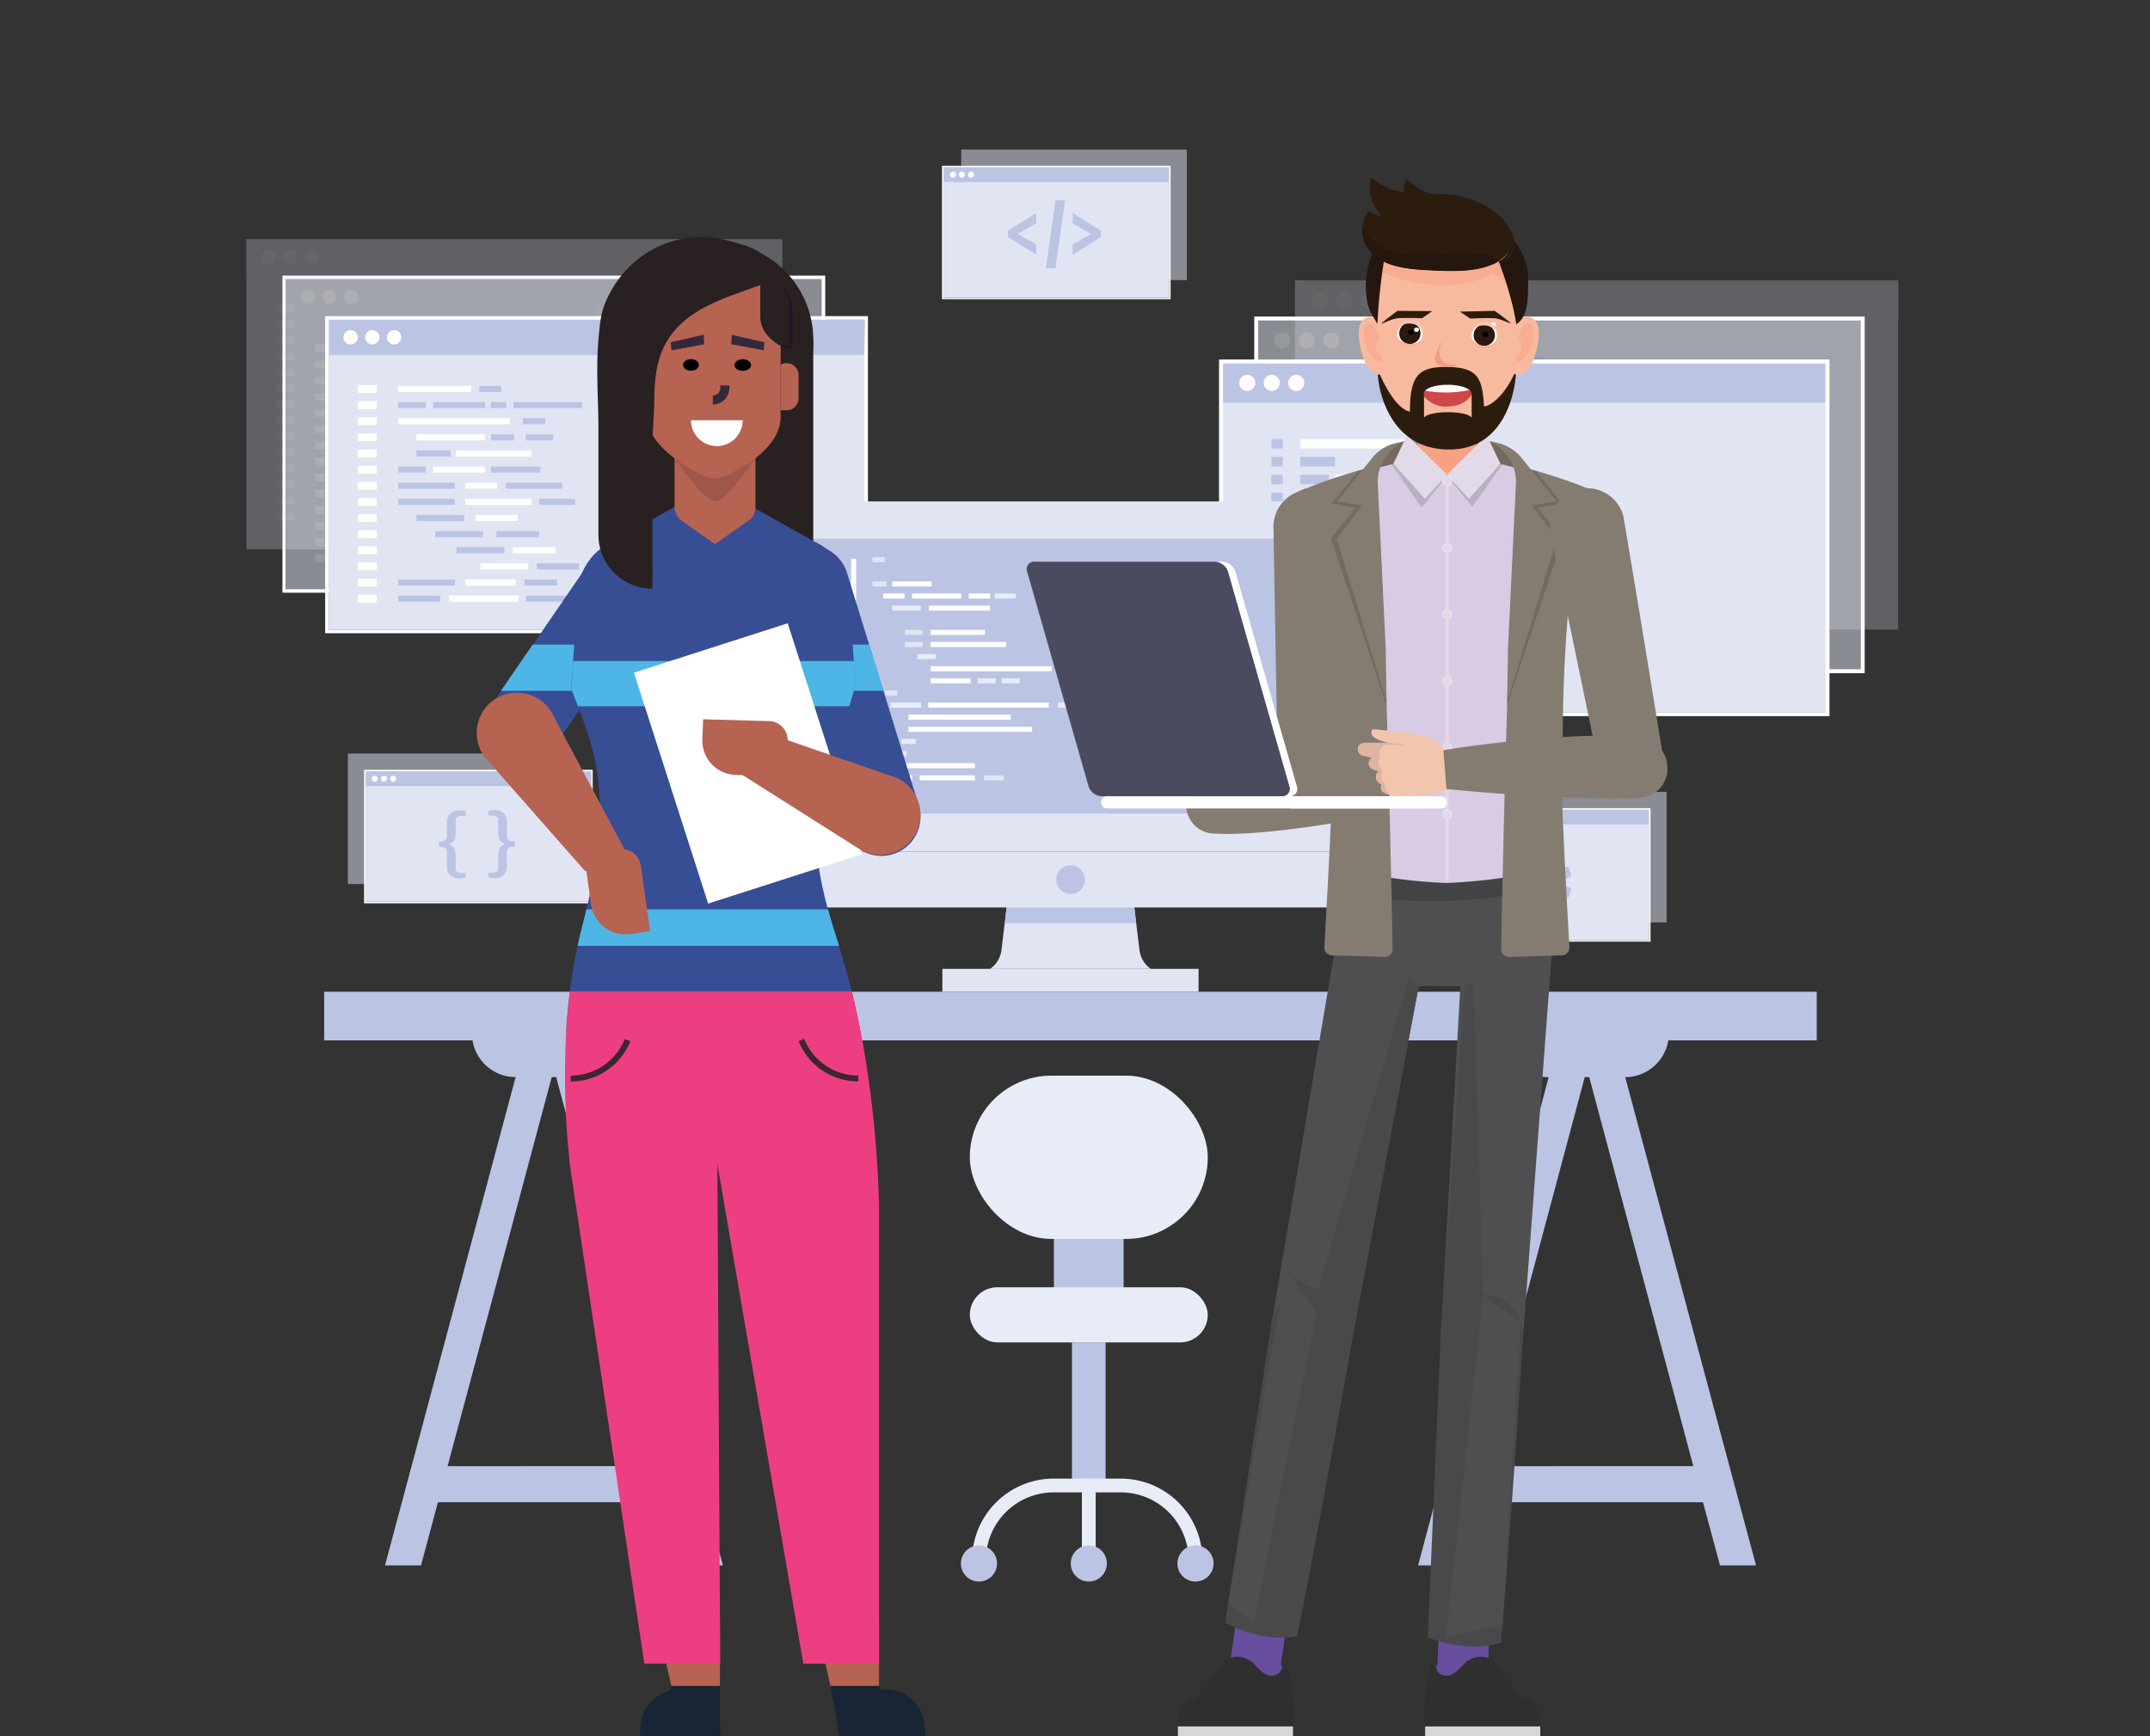 <svg xmlns="http://www.w3.org/2000/svg" xmlns:xlink="http://www.w3.org/1999/xlink" viewBox="0 0 650 525"><rect x="0" y="0" width="650" height="525" fill="#333333" stroke="none"/><defs><style>.cls-1,.cls-4{fill:none;}.cls-1,.cls-2,.cls-5{clip-rule:evenodd;}.cls-2,.cls-58{fill:#da9058;}.cls-3{fill:#8e4c5a;}.cls-5,.cls-57,.cls-65{fill:#342939;}.cls-6{isolation:isolate;}.cls-7{clip-path:url(#clip-path);}.cls-8{clip-path:url(#clip-path-2);}.cls-9{clip-path:url(#clip-path-3);}.cls-10{clip-path:url(#clip-path-4);}.cls-11{opacity:0.5;}.cls-12{fill:#e1e5f3;}.cls-13{fill:#fff;}.cls-14{opacity:0.25;}.cls-15{fill:#e8ecf7;}.cls-16{fill:#b3e1f2;}.cls-17{fill:#5cb5e6;}.cls-18{fill:#bcc4e4;}.cls-19{fill:#857c71;}.cls-20{fill:#674e9f;}.cls-21{fill:#4f4f51;}.cls-22{fill:#49494c;}.cls-23{fill:#d7d7d7;}.cls-24{fill:#2f2f30;}.cls-25{fill:#756a5f;}.cls-26{fill:#9494a4;}.cls-27,.cls-53{opacity:0.15;}.cls-27,.cls-31{mix-blend-mode:multiply;}.cls-28{fill:#f7a184;}.cls-29{fill:#df7d67;}.cls-30{fill:#d8cce4;}.cls-31{opacity:0.14;}.cls-32{fill:#e2d9e9;}.cls-33{fill:#f8ba9f;}.cls-34{fill:#f8ad92;}.cls-35{fill:#d14646;}.cls-36{fill:#f09d82;}.cls-37{fill:#2c190d;}.cls-38{fill:#f6c7b5;}.cls-39{fill:#25170d;}.cls-40{fill:#2c1c0e;}.cls-41{fill:#312210;}.cls-42{fill:#f2c5ad;}.cls-43{fill:#ebe7f0;}.cls-44{fill:#e0b4a0;}.cls-45{fill:#4a4b5f;}.cls-46{fill:#292021;}.cls-47{fill:#192435;}.cls-48{fill:#b66352;}.cls-49{fill:#ee3e82;}.cls-50{fill:#3b2631;}.cls-51{fill:#374e94;}.cls-52{fill:#4db6e7;}.cls-53,.cls-54{fill:#201628;}.cls-55{clip-path:url(#clip-path-5);}.cls-56{clip-path:url(#clip-path-6);}.cls-58,.cls-65{fill-rule:evenodd;}.cls-59{clip-path:url(#clip-path-7);}.cls-60{clip-path:url(#clip-path-8);}.cls-61{clip-path:url(#clip-path-9);}.cls-62{clip-path:url(#clip-path-10);}.cls-63{clip-path:url(#clip-path-11);}.cls-64{clip-path:url(#clip-path-12);}.cls-66{clip-path:url(#clip-path-13);}.cls-67{clip-path:url(#clip-path-14);}.cls-68{clip-path:url(#clip-path-15);}.cls-69{clip-path:url(#clip-path-16);}.cls-70{clip-path:url(#clip-path-17);}.cls-71{clip-path:url(#clip-path-18);}</style><clipPath id="clip-path"><path class="cls-1" d="M-429.92-454.95c0,1,1.16,1.82,2.59,1.82s2.6-.81,2.6-1.82-1.16-1.81-2.6-1.81-2.59.81-2.59,1.81"/></clipPath><clipPath id="clip-path-2"><path class="cls-1" d="M-441.58-454.95c0,1,1.11,1.82,2.47,1.82s2.46-.81,2.46-1.82-1.1-1.81-2.46-1.81-2.47.81-2.47,1.81"/></clipPath><clipPath id="clip-path-3"><polyline class="cls-1" points="482.89 -488.27 491.8 -486.3 491.63 -483.34 482.83 -484.81"/></clipPath><clipPath id="clip-path-4"><polyline class="cls-1" points="470.34 -488.27 461.43 -486.3 461.6 -483.34 470.4 -484.81"/></clipPath><clipPath id="clip-path-5"><path class="cls-1" d="M215.5,122.33v-2.75a2.27,2.27,0,0,0,2.27-2.26v-.78h2.74v.78a5,5,0,0,1-5,5"/></clipPath><clipPath id="clip-path-6"><rect class="cls-4" x="-54.55" y="70.33" width="521.3" height="441.1"/></clipPath><clipPath id="clip-path-7"><polygon class="cls-2" points="221.23 101.26 231.11 103.52 230.87 105.92 221.09 104.08 221.23 101.26"/></clipPath><clipPath id="clip-path-8"><rect class="cls-3" x="-59.39" y="-30.28" width="553.9" height="607.62" transform="translate(-66.14 477.65) rotate(-87.24)"/></clipPath><clipPath id="clip-path-9"><path class="cls-1" d="M222.05,110.38c0,1,1.12,1.76,2.51,1.76s2.51-.78,2.51-1.75-1.11-1.75-2.5-1.76-2.51.78-2.52,1.75"/></clipPath><clipPath id="clip-path-10"><rect class="cls-4" x="-51.81" y="-29.97" width="553.9" height="607.62" transform="translate(-49.28 498.26) rotate(-89.85)"/></clipPath><clipPath id="clip-path-11"><path class="cls-1" d="M206.51,110.34c0,1,1.06,1.76,2.38,1.76s2.39-.78,2.39-1.75-1.06-1.75-2.38-1.76-2.39.78-2.39,1.75"/></clipPath><clipPath id="clip-path-12"><rect class="cls-4" x="-52.84" y="-29.97" width="553.9" height="607.62" transform="translate(-50.32 497.23) rotate(-89.85)"/></clipPath><clipPath id="clip-path-13"><polygon class="cls-5" points="212.69 101.26 202.81 103.52 203.05 105.92 212.83 104.08 212.69 101.26"/></clipPath><clipPath id="clip-path-14"><rect class="cls-3" x="-87.45" y="-3.42" width="607.62" height="553.9" transform="translate(-12.93 10.75) rotate(-2.76)"/></clipPath><clipPath id="clip-path-15"><polygon class="cls-4" points="-448.81 789.47 -438.63 792.23 -438.99 794.72 -449.06 792.39 -448.81 789.47"/></clipPath><clipPath id="clip-path-16"><polygon class="cls-4" points="-457.65 789.26 -464.96 790.62 -464.94 793.13 -457.72 792.2 -457.65 789.26"/></clipPath><clipPath id="clip-path-17"><path class="cls-4" d="M-448.94,799c-.05,1,1.09,1.87,2.52,1.93s2.64-.7,2.69-1.7-1.09-1.87-2.53-1.94-2.64.71-2.68,1.71"/></clipPath><clipPath id="clip-path-18"><path class="cls-4" d="M-464,798.31c0,1,1,1.87,2.4,1.92s2.52-.71,2.56-1.71-1-1.87-2.4-1.93-2.51.71-2.56,1.72"/></clipPath></defs><g class="cls-6"><g id="Layer_1" data-name="Layer 1"><g class="cls-11"><rect class="cls-12" x="86.46" y="84.42" width="161.95" height="93.74"/><rect class="cls-12" x="86.46" y="84.42" width="161.95" height="10.67"/><path class="cls-13" d="M95.25,89.75a2.16,2.16,0,1,1-2.16-2.16A2.16,2.16,0,0,1,95.25,89.75Z"/><path class="cls-13" d="M101.83,89.75a2.16,2.16,0,1,1-2.16-2.16A2.16,2.16,0,0,1,101.83,89.75Z"/><path class="cls-13" d="M108.4,89.75a2.16,2.16,0,1,1-2.16-2.16A2.16,2.16,0,0,1,108.4,89.75Z"/><rect class="cls-13" x="95.25" y="104.19" width="5.73" height="2.35"/><rect class="cls-13" x="192.41" y="104.19" width="1.44" height="1.02"/><rect class="cls-13" x="192.41" y="105.76" width="1.44" height="1.02"/><rect class="cls-13" x="192.41" y="107.32" width="1.44" height="1.02"/><rect class="cls-13" x="192.41" y="108.88" width="1.44" height="1.02"/><rect class="cls-13" x="192.41" y="110.44" width="1.44" height="1.02"/><rect class="cls-13" x="192.41" y="112" width="1.44" height="1.02"/><rect class="cls-13" x="192.41" y="113.56" width="1.44" height="1.02"/><rect class="cls-13" x="192.41" y="115.12" width="1.44" height="1.02"/><rect class="cls-13" x="192.41" y="116.69" width="1.44" height="1.02"/><rect class="cls-13" x="192.41" y="118.25" width="1.44" height="1.02"/><rect class="cls-13" x="192.41" y="119.81" width="1.44" height="1.02"/><rect class="cls-13" x="192.41" y="121.37" width="1.44" height="1.02"/><rect class="cls-13" x="192.41" y="122.93" width="1.44" height="1.02"/><rect class="cls-13" x="192.41" y="124.49" width="1.44" height="1.02"/><rect class="cls-13" x="192.41" y="126.05" width="1.44" height="1.02"/><rect class="cls-13" x="192.41" y="127.62" width="1.44" height="1.02"/><rect class="cls-13" x="192.41" y="129.18" width="1.44" height="1.02"/><rect class="cls-13" x="192.41" y="130.74" width="1.44" height="1.02"/><rect class="cls-13" x="192.41" y="132.3" width="1.44" height="1.02"/><rect class="cls-13" x="192.41" y="133.86" width="1.44" height="1.02"/><rect class="cls-13" x="192.41" y="135.42" width="1.44" height="1.02"/><rect class="cls-13" x="192.41" y="136.98" width="1.44" height="1.02"/><rect class="cls-13" x="192.41" y="138.55" width="1.44" height="1.02"/><rect class="cls-13" x="192.41" y="140.11" width="1.44" height="1.02"/><rect class="cls-13" x="192.41" y="141.67" width="1.44" height="1.02"/><rect class="cls-13" x="192.41" y="143.23" width="1.44" height="1.02"/><rect class="cls-13" x="192.41" y="144.79" width="1.44" height="1.02"/><rect class="cls-13" x="192.41" y="146.35" width="1.44" height="1.02"/><rect class="cls-13" x="192.41" y="147.91" width="1.44" height="1.02"/><rect class="cls-13" x="192.41" y="149.48" width="1.44" height="1.02"/><rect class="cls-13" x="192.41" y="151.04" width="1.44" height="1.02"/><rect class="cls-13" x="192.41" y="152.6" width="1.44" height="1.02"/><rect class="cls-13" x="192.41" y="154.16" width="1.44" height="1.02"/><rect class="cls-13" x="192.41" y="155.72" width="1.44" height="1.02"/><rect class="cls-13" x="192.41" y="157.28" width="1.44" height="1.02"/><rect class="cls-13" x="192.41" y="158.84" width="1.44" height="1.02"/><rect class="cls-13" x="192.41" y="160.4" width="1.44" height="1.02"/><rect class="cls-13" x="192.41" y="161.97" width="1.44" height="1.02"/><rect class="cls-13" x="192.41" y="163.53" width="1.44" height="1.02"/><rect class="cls-13" x="192.41" y="165.09" width="1.44" height="1.02"/><rect class="cls-13" x="192.41" y="166.65" width="1.44" height="1.02"/><rect class="cls-13" x="192.41" y="168.21" width="1.44" height="1.02"/><rect class="cls-12" x="107.49" y="104.45" width="22.07" height="1.85"/><rect class="cls-12" x="107.49" y="114.2" width="33.7" height="1.85"/><rect class="cls-12" x="145.19" y="114.2" width="6.73" height="1.85"/><rect class="cls-12" x="107.49" y="109.33" width="8.3" height="1.85"/><rect class="cls-12" x="118.05" y="109.33" width="15.66" height="1.85"/><rect class="cls-12" x="113" y="119.08" width="20.71" height="1.85"/><rect class="cls-12" x="113" y="123.96" width="10.36" height="1.85"/><rect class="cls-12" x="124.95" y="123.96" width="22.74" height="1.85"/><rect class="cls-12" x="135.54" y="109.33" width="4.64" height="1.85"/><rect class="cls-12" x="107.49" y="128.84" width="8.3" height="1.85"/><rect class="cls-12" x="107.49" y="133.72" width="17.11" height="1.85"/><rect class="cls-12" x="107.49" y="138.59" width="17.11" height="1.85"/><rect class="cls-12" x="140" y="133.72" width="17.11" height="1.85"/><rect class="cls-12" x="127.77" y="133.72" width="9.66" height="1.85"/><rect class="cls-12" x="127.77" y="138.59" width="19.92" height="1.85"/><rect class="cls-12" x="107.49" y="162.99" width="17.11" height="1.85"/><rect class="cls-12" x="145.66" y="162.99" width="9.86" height="1.85"/><rect class="cls-12" x="107.49" y="167.86" width="12.73" height="1.85"/><rect class="cls-12" x="146.1" y="167.86" width="12.73" height="1.85"/><rect class="cls-12" x="122.81" y="167.86" width="21.1" height="1.85"/><rect class="cls-12" x="161.29" y="167.86" width="14.28" height="1.85"/><rect class="cls-12" x="127.77" y="162.99" width="15.25" height="1.85"/><rect class="cls-12" x="118.05" y="128.84" width="15.66" height="1.85"/><rect class="cls-12" x="135.54" y="128.84" width="14.95" height="1.85"/><rect class="cls-12" x="150.05" y="138.59" width="10.89" height="1.85"/><rect class="cls-12" x="145.99" y="119.08" width="8.3" height="1.85"/><rect class="cls-12" x="113" y="143.47" width="14.46" height="1.85"/><rect class="cls-12" x="118.65" y="148.35" width="14.46" height="1.85"/><rect class="cls-12" x="125.1" y="153.23" width="14.46" height="1.85"/><rect class="cls-12" x="130.79" y="143.47" width="12.84" height="1.85"/><rect class="cls-12" x="137.21" y="148.35" width="12.84" height="1.85"/><rect class="cls-12" x="142.14" y="153.23" width="12.84" height="1.85"/><rect class="cls-12" x="132.33" y="158.11" width="14.46" height="1.85"/><rect class="cls-12" x="149.37" y="158.11" width="12.84" height="1.85"/><rect class="cls-12" x="135.54" y="119.08" width="7.04" height="1.85"/><rect class="cls-12" x="142.32" y="109.33" width="20.71" height="1.85"/><rect class="cls-12" x="132" y="104.45" width="6.62" height="1.85"/><rect class="cls-13" x="95.25" y="109.07" width="5.73" height="2.35"/><rect class="cls-13" x="95.25" y="113.95" width="5.73" height="2.36"/><rect class="cls-13" x="95.25" y="118.83" width="5.73" height="2.35"/><rect class="cls-13" x="95.25" y="123.71" width="5.73" height="2.35"/><rect class="cls-13" x="95.25" y="128.59" width="5.73" height="2.36"/><rect class="cls-13" x="95.25" y="133.46" width="5.73" height="2.36"/><rect class="cls-13" x="95.25" y="138.34" width="5.73" height="2.36"/><rect class="cls-13" x="95.25" y="143.22" width="5.73" height="2.35"/><rect class="cls-13" x="95.25" y="148.1" width="5.73" height="2.35"/><rect class="cls-13" x="95.25" y="152.98" width="5.73" height="2.35"/><rect class="cls-13" x="95.25" y="157.85" width="5.73" height="2.36"/><rect class="cls-13" x="95.25" y="162.73" width="5.73" height="2.36"/><rect class="cls-13" x="95.25" y="167.61" width="5.73" height="2.36"/><rect class="cls-13" x="196.19" y="104.45" width="11.42" height="0.77"/><rect class="cls-13" x="196.19" y="115.93" width="4.53" height="0.77"/><rect class="cls-13" x="196.19" y="120.23" width="4.53" height="0.77"/><rect class="cls-13" x="196.19" y="118.8" width="6.4" height="0.77"/><rect class="cls-13" x="203.07" y="118.8" width="6.4" height="0.77"/><rect class="cls-13" x="196.19" y="114.49" width="11.42" height="0.77"/><rect class="cls-13" x="196.19" y="121.67" width="11.42" height="0.77"/><rect class="cls-13" x="196.19" y="117.36" width="21.51" height="0.77"/><rect class="cls-13" x="196.19" y="111.62" width="11.42" height="0.77"/><rect class="cls-13" x="196.19" y="105.88" width="2.31" height="0.77"/><rect class="cls-13" x="196.19" y="107.32" width="1.91" height="0.77"/><rect class="cls-13" x="203.39" y="107.32" width="1.91" height="0.77"/><rect class="cls-13" x="203.01" y="110.14" width="1.91" height="0.77"/><rect class="cls-13" x="205.84" y="107.32" width="6.15" height="0.77"/><rect class="cls-13" x="198.5" y="107.32" width="4.12" height="0.77"/><rect class="cls-13" x="198.48" y="110.14" width="4.12" height="0.77"/><rect class="cls-13" x="198.48" y="108.75" width="7.29" height="0.77"/><rect class="cls-13" x="199.82" y="113.06" width="3.15" height="0.77"/><rect class="cls-13" x="201.14" y="115.91" width="3.15" height="0.77"/><rect class="cls-13" x="196.19" y="123.1" width="3.15" height="0.77"/><rect class="cls-13" x="199.92" y="123.1" width="1.58" height="0.77"/><rect class="cls-13" x="207.45" y="115.91" width="4.4" height="0.77"/><rect class="cls-13" x="208.46" y="114.5" width="3.15" height="0.77"/><rect class="cls-13" x="205.3" y="110.14" width="1.9" height="0.77"/><rect class="cls-13" x="208.11" y="108.75" width="7.29" height="0.77"/><rect class="cls-13" x="208.01" y="111.62" width="2.02" height="0.77"/><rect class="cls-13" x="212.52" y="114.49" width="2.02" height="0.77"/><rect class="cls-13" x="203.4" y="113.06" width="2.02" height="0.77"/><rect class="cls-13" x="204.75" y="115.91" width="2.02" height="0.77"/><rect class="cls-13" x="204.75" y="120.23" width="2.02" height="0.77"/><rect class="cls-13" x="208.92" y="104.45" width="11.42" height="0.77"/><rect class="cls-13" x="215.8" y="118.8" width="6.41" height="0.77"/><rect class="cls-13" x="208.92" y="121.67" width="11.42" height="0.77"/><rect class="cls-13" x="208.92" y="117.36" width="21.51" height="0.77"/><rect class="cls-13" x="208.92" y="105.88" width="2.31" height="0.77"/><rect class="cls-13" x="216.11" y="107.32" width="1.91" height="0.77"/><rect class="cls-13" x="215.74" y="110.14" width="1.91" height="0.77"/><rect class="cls-13" x="218.57" y="107.32" width="6.15" height="0.77"/><rect class="cls-13" x="211.21" y="110.14" width="4.12" height="0.77"/><rect class="cls-13" x="211.21" y="108.75" width="7.29" height="0.77"/><rect class="cls-13" x="212.55" y="113.06" width="3.15" height="0.77"/><rect class="cls-13" x="213.87" y="115.91" width="3.15" height="0.77"/><rect class="cls-13" x="208.92" y="123.1" width="3.15" height="0.77"/><rect class="cls-13" x="212.65" y="123.1" width="1.58" height="0.77"/><rect class="cls-13" x="220.18" y="115.91" width="4.4" height="0.77"/><rect class="cls-13" x="221.19" y="114.5" width="3.15" height="0.77"/><rect class="cls-13" x="218.03" y="110.14" width="1.9" height="0.77"/><rect class="cls-13" x="220.84" y="108.75" width="7.29" height="0.77"/><rect class="cls-13" x="220.74" y="111.62" width="2.02" height="0.77"/><rect class="cls-13" x="225.24" y="114.49" width="2.02" height="0.77"/><rect class="cls-13" x="216.13" y="113.06" width="2.02" height="0.77"/><rect class="cls-13" x="217.47" y="115.91" width="2.02" height="0.77"/><rect class="cls-13" x="217.47" y="120.23" width="2.02" height="0.77"/><rect class="cls-13" x="196.19" y="125.94" width="11.42" height="0.77"/><rect class="cls-13" x="196.19" y="137.42" width="4.53" height="0.77"/><rect class="cls-13" x="196.19" y="141.73" width="4.53" height="0.77"/><rect class="cls-13" x="196.19" y="140.29" width="6.4" height="0.77"/><rect class="cls-13" x="203.07" y="140.29" width="6.4" height="0.77"/><rect class="cls-13" x="196.19" y="135.98" width="11.42" height="0.77"/><rect class="cls-13" x="196.19" y="143.16" width="11.42" height="0.77"/><rect class="cls-13" x="196.19" y="138.86" width="21.51" height="0.77"/><rect class="cls-13" x="196.19" y="133.12" width="11.42" height="0.77"/><rect class="cls-13" x="196.19" y="127.38" width="2.31" height="0.77"/><rect class="cls-13" x="196.19" y="128.81" width="1.91" height="0.77"/><rect class="cls-13" x="203.39" y="128.81" width="1.91" height="0.77"/><rect class="cls-13" x="203.01" y="131.64" width="1.91" height="0.77"/><rect class="cls-13" x="205.84" y="128.81" width="6.15" height="0.77"/><rect class="cls-13" x="198.5" y="128.81" width="4.12" height="0.77"/><rect class="cls-13" x="198.48" y="131.64" width="4.12" height="0.77"/><rect class="cls-13" x="198.48" y="130.25" width="7.29" height="0.77"/><rect class="cls-13" x="199.82" y="134.55" width="3.15" height="0.77"/><rect class="cls-13" x="201.14" y="137.41" width="3.15" height="0.77"/><rect class="cls-13" x="196.19" y="144.6" width="3.15" height="0.77"/><rect class="cls-13" x="199.92" y="144.6" width="1.58" height="0.77"/><rect class="cls-13" x="207.45" y="137.41" width="4.4" height="0.77"/><rect class="cls-13" x="208.46" y="135.99" width="3.15" height="0.77"/><rect class="cls-13" x="205.3" y="131.64" width="1.9" height="0.77"/><rect class="cls-13" x="208.11" y="130.25" width="7.29" height="0.77"/><rect class="cls-13" x="208.01" y="133.12" width="2.02" height="0.77"/><rect class="cls-13" x="212.52" y="135.98" width="2.02" height="0.77"/><rect class="cls-13" x="203.4" y="134.55" width="2.02" height="0.77"/><rect class="cls-13" x="204.75" y="137.41" width="2.02" height="0.77"/><rect class="cls-13" x="204.75" y="141.73" width="2.02" height="0.77"/><rect class="cls-13" x="208.92" y="125.94" width="11.42" height="0.77"/><rect class="cls-13" x="215.8" y="140.29" width="6.41" height="0.77"/><rect class="cls-13" x="208.92" y="143.16" width="11.42" height="0.77"/><rect class="cls-13" x="208.92" y="138.86" width="21.51" height="0.77"/><rect class="cls-13" x="208.92" y="127.38" width="2.31" height="0.77"/><rect class="cls-13" x="216.11" y="128.81" width="1.91" height="0.77"/><rect class="cls-13" x="215.74" y="131.64" width="1.91" height="0.77"/><rect class="cls-13" x="218.57" y="128.81" width="6.15" height="0.77"/><rect class="cls-13" x="211.21" y="131.64" width="4.12" height="0.77"/><rect class="cls-13" x="211.21" y="130.25" width="7.29" height="0.77"/><rect class="cls-13" x="212.55" y="134.55" width="3.15" height="0.77"/><rect class="cls-13" x="213.87" y="137.41" width="3.15" height="0.77"/><rect class="cls-13" x="208.92" y="144.6" width="3.15" height="0.77"/><rect class="cls-13" x="212.65" y="144.6" width="1.58" height="0.77"/><rect class="cls-13" x="220.18" y="137.41" width="4.4" height="0.77"/><rect class="cls-13" x="221.19" y="135.99" width="3.15" height="0.77"/><rect class="cls-13" x="218.03" y="131.64" width="1.9" height="0.77"/><rect class="cls-13" x="220.84" y="130.25" width="7.29" height="0.77"/><rect class="cls-13" x="220.74" y="133.12" width="2.02" height="0.77"/><rect class="cls-13" x="225.24" y="135.98" width="2.02" height="0.77"/><rect class="cls-13" x="216.13" y="134.55" width="2.02" height="0.77"/><rect class="cls-13" x="217.47" y="137.41" width="2.02" height="0.77"/><rect class="cls-13" x="217.47" y="141.73" width="2.02" height="0.77"/><rect class="cls-13" x="196.19" y="147.43" width="11.42" height="0.77"/><rect class="cls-13" x="196.19" y="158.92" width="4.53" height="0.77"/><rect class="cls-13" x="196.19" y="163.22" width="4.53" height="0.77"/><rect class="cls-13" x="196.19" y="161.79" width="6.4" height="0.77"/><rect class="cls-13" x="203.07" y="161.79" width="6.4" height="0.77"/><rect class="cls-13" x="196.19" y="157.47" width="11.42" height="0.77"/><rect class="cls-13" x="196.19" y="164.66" width="11.42" height="0.77"/><rect class="cls-13" x="196.19" y="160.35" width="21.51" height="0.77"/><rect class="cls-13" x="196.19" y="154.61" width="11.42" height="0.77"/><rect class="cls-13" x="196.19" y="148.87" width="2.31" height="0.77"/><rect class="cls-13" x="196.19" y="150.3" width="1.91" height="0.77"/><rect class="cls-13" x="203.39" y="150.3" width="1.91" height="0.77"/><rect class="cls-13" x="203.01" y="153.13" width="1.91" height="0.77"/><rect class="cls-13" x="205.84" y="150.3" width="6.15" height="0.77"/><rect class="cls-13" x="198.5" y="150.3" width="4.12" height="0.77"/><rect class="cls-13" x="198.48" y="153.13" width="4.12" height="0.77"/><rect class="cls-13" x="198.48" y="151.74" width="7.29" height="0.77"/><rect class="cls-13" x="199.82" y="156.05" width="3.15" height="0.77"/><rect class="cls-13" x="201.14" y="158.9" width="3.15" height="0.77"/><rect class="cls-13" x="196.19" y="166.09" width="3.15" height="0.77"/><rect class="cls-13" x="199.92" y="166.09" width="1.58" height="0.77"/><rect class="cls-13" x="207.45" y="158.9" width="4.4" height="0.77"/><rect class="cls-13" x="208.46" y="157.49" width="3.15" height="0.77"/><rect class="cls-13" x="205.3" y="153.13" width="1.9" height="0.77"/><rect class="cls-13" x="208.11" y="151.74" width="7.29" height="0.77"/><rect class="cls-13" x="208.01" y="154.61" width="2.02" height="0.77"/><rect class="cls-13" x="212.52" y="157.47" width="2.02" height="0.77"/><rect class="cls-13" x="203.4" y="156.05" width="2.02" height="0.77"/><rect class="cls-13" x="204.75" y="158.9" width="2.02" height="0.77"/><rect class="cls-13" x="204.75" y="163.22" width="2.02" height="0.77"/><rect class="cls-13" x="208.92" y="147.43" width="11.42" height="0.77"/><rect class="cls-13" x="215.8" y="161.79" width="6.41" height="0.77"/><rect class="cls-13" x="208.92" y="164.66" width="11.42" height="0.77"/><rect class="cls-13" x="208.92" y="160.35" width="21.51" height="0.77"/><rect class="cls-13" x="208.92" y="148.87" width="2.31" height="0.77"/><rect class="cls-13" x="216.11" y="150.3" width="1.91" height="0.77"/><rect class="cls-13" x="215.74" y="153.13" width="1.91" height="0.77"/><rect class="cls-13" x="218.57" y="150.3" width="6.15" height="0.77"/><rect class="cls-13" x="211.21" y="153.13" width="4.12" height="0.77"/><rect class="cls-13" x="211.21" y="151.74" width="7.29" height="0.77"/><rect class="cls-13" x="212.55" y="156.05" width="3.15" height="0.77"/><rect class="cls-13" x="213.87" y="158.9" width="3.15" height="0.77"/><rect class="cls-13" x="208.92" y="166.09" width="3.15" height="0.77"/><rect class="cls-13" x="212.65" y="166.09" width="1.58" height="0.77"/><rect class="cls-13" x="220.18" y="158.9" width="4.4" height="0.77"/><rect class="cls-13" x="221.19" y="157.49" width="3.15" height="0.77"/><rect class="cls-13" x="218.03" y="153.13" width="1.9" height="0.77"/><rect class="cls-13" x="220.84" y="151.74" width="7.29" height="0.77"/><rect class="cls-13" x="220.74" y="154.61" width="2.02" height="0.77"/><rect class="cls-13" x="225.24" y="157.47" width="2.02" height="0.77"/><rect class="cls-13" x="216.13" y="156.05" width="2.02" height="0.77"/><rect class="cls-13" x="217.47" y="158.9" width="2.02" height="0.77"/><rect class="cls-13" x="217.47" y="163.22" width="2.02" height="0.77"/><rect class="cls-13" x="196.19" y="168.93" width="11.42" height="0.77"/><rect class="cls-13" x="208.92" y="168.93" width="11.42" height="0.77"/></g><path class="cls-13" d="M85.39,83.34v95.89h164.1V83.34Zm163,11.75v83.07h-162V84.42h162Z"/><g class="cls-14"><rect class="cls-15" x="391.52" y="84.84" width="182.34" height="105.54"/><rect class="cls-15" x="391.52" y="84.84" width="182.34" height="12.01"/><path class="cls-13" d="M401.41,90.85A2.43,2.43,0,1,1,399,88.42,2.42,2.42,0,0,1,401.41,90.85Z"/><path class="cls-13" d="M408.82,90.85a2.43,2.43,0,1,1-2.43-2.43A2.42,2.42,0,0,1,408.82,90.85Z"/><path class="cls-13" d="M416.22,90.85a2.43,2.43,0,1,1-2.43-2.43A2.42,2.42,0,0,1,416.22,90.85Z"/><rect class="cls-16" x="406.28" y="107.82" width="3.47" height="2.89"/><rect class="cls-17" x="414.98" y="107.82" width="52.1" height="2.89"/><rect class="cls-17" x="414.98" y="151.04" width="20.67" height="2.89"/><rect class="cls-17" x="414.98" y="167.25" width="20.67" height="2.89"/><rect class="cls-17" x="414.98" y="161.85" width="29.23" height="2.89"/><rect class="cls-17" x="446.39" y="161.85" width="29.23" height="2.89"/><rect class="cls-17" x="414.98" y="145.61" width="52.1" height="2.89"/><rect class="cls-17" x="414.98" y="172.66" width="52.1" height="2.89"/><rect class="cls-17" x="414.98" y="156.45" width="98.17" height="2.89"/><rect class="cls-17" x="414.98" y="134.83" width="52.1" height="2.89"/><rect class="cls-16" x="406.28" y="113.22" width="3.47" height="2.89"/><rect class="cls-17" x="414.98" y="113.22" width="10.55" height="2.89"/><rect class="cls-16" x="406.28" y="118.62" width="3.47" height="2.89"/><rect class="cls-17" x="414.98" y="118.62" width="8.7" height="2.89"/><rect class="cls-17" x="447.83" y="118.62" width="8.7" height="2.89"/><rect class="cls-17" x="446.12" y="129.25" width="8.7" height="2.89"/><rect class="cls-17" x="459.03" y="118.62" width="28.06" height="2.89"/><rect class="cls-17" x="425.53" y="118.62" width="18.82" height="2.89"/><rect class="cls-17" x="425.45" y="129.25" width="18.82" height="2.89"/><rect class="cls-16" x="406.28" y="124.03" width="3.47" height="2.89"/><rect class="cls-17" x="425.45" y="124.03" width="33.28" height="2.89"/><rect class="cls-17" x="431.55" y="140.24" width="14.38" height="2.89"/><rect class="cls-17" x="437.58" y="150.98" width="14.38" height="2.89"/><rect class="cls-17" x="414.98" y="178.06" width="14.38" height="2.89"/><rect class="cls-17" x="432.01" y="178.06" width="7.19" height="2.89"/><rect class="cls-17" x="466.37" y="150.98" width="20.08" height="2.89"/><rect class="cls-17" x="470.99" y="145.66" width="14.38" height="2.89"/><rect class="cls-17" x="456.57" y="129.25" width="8.69" height="2.89"/><rect class="cls-17" x="469.4" y="124.03" width="33.28" height="2.89"/><rect class="cls-16" x="406.28" y="129.43" width="3.47" height="2.89"/><rect class="cls-16" x="406.28" y="134.83" width="3.47" height="2.89"/><rect class="cls-17" x="468.94" y="134.83" width="9.24" height="2.89"/><rect class="cls-17" x="489.5" y="145.61" width="9.24" height="2.89"/><rect class="cls-17" x="447.9" y="140.24" width="9.24" height="2.89"/><rect class="cls-17" x="454.04" y="150.98" width="9.24" height="2.89"/><rect class="cls-17" x="454.04" y="167.25" width="9.24" height="2.89"/><rect class="cls-16" x="406.28" y="140.24" width="3.47" height="2.89"/><rect class="cls-16" x="406.28" y="145.64" width="3.47" height="2.89"/><rect class="cls-16" x="406.28" y="151.04" width="3.47" height="2.89"/><rect class="cls-16" x="406.28" y="156.45" width="3.47" height="2.89"/><rect class="cls-16" x="406.28" y="161.85" width="3.47" height="2.89"/><rect class="cls-16" x="406.28" y="167.25" width="3.47" height="2.89"/><rect class="cls-16" x="406.28" y="172.66" width="3.47" height="2.89"/><rect class="cls-16" x="406.28" y="178.06" width="3.47" height="2.89"/></g><g class="cls-11"><rect class="cls-12" x="380.2" y="96.93" width="182.34" height="105.54"/><rect class="cls-12" x="380.2" y="96.93" width="182.34" height="12.01"/><path class="cls-13" d="M390.09,102.93a2.43,2.43,0,1,1-2.43-2.43A2.43,2.43,0,0,1,390.09,102.93Z"/><path class="cls-13" d="M397.49,102.93a2.43,2.43,0,1,1-2.43-2.43A2.43,2.43,0,0,1,397.49,102.93Z"/><path class="cls-13" d="M404.89,102.93a2.43,2.43,0,1,1-2.42-2.43A2.42,2.42,0,0,1,404.89,102.93Z"/><rect class="cls-16" x="394.95" y="119.9" width="3.47" height="2.89"/><rect class="cls-17" x="403.65" y="119.9" width="52.1" height="2.89"/><rect class="cls-17" x="403.65" y="163.13" width="20.67" height="2.89"/><rect class="cls-17" x="403.65" y="179.34" width="20.67" height="2.89"/><rect class="cls-17" x="403.65" y="173.93" width="29.23" height="2.89"/><rect class="cls-17" x="435.06" y="173.93" width="29.23" height="2.89"/><rect class="cls-17" x="403.65" y="157.7" width="52.1" height="2.89"/><rect class="cls-17" x="403.65" y="184.74" width="52.1" height="2.89"/><rect class="cls-17" x="403.65" y="168.53" width="98.17" height="2.89"/><rect class="cls-17" x="403.65" y="146.92" width="52.1" height="2.89"/><rect class="cls-16" x="394.95" y="125.3" width="3.47" height="2.89"/><rect class="cls-17" x="403.65" y="125.3" width="10.55" height="2.89"/><rect class="cls-16" x="394.95" y="130.71" width="3.47" height="2.89"/><rect class="cls-17" x="403.65" y="130.71" width="8.7" height="2.89"/><rect class="cls-17" x="436.5" y="130.71" width="8.7" height="2.89"/><rect class="cls-17" x="434.79" y="141.34" width="8.7" height="2.89"/><rect class="cls-17" x="447.71" y="130.71" width="28.06" height="2.89"/><rect class="cls-17" x="414.2" y="130.71" width="18.82" height="2.89"/><rect class="cls-17" x="414.12" y="141.34" width="18.82" height="2.89"/><rect class="cls-16" x="394.95" y="136.11" width="3.47" height="2.89"/><rect class="cls-17" x="414.12" y="136.11" width="33.28" height="2.89"/><rect class="cls-17" x="420.23" y="152.32" width="14.38" height="2.89"/><rect class="cls-17" x="426.25" y="163.06" width="14.38" height="2.89"/><rect class="cls-17" x="403.65" y="190.14" width="14.38" height="2.89"/><rect class="cls-17" x="420.68" y="190.14" width="7.19" height="2.89"/><rect class="cls-17" x="455.04" y="163.06" width="20.08" height="2.89"/><rect class="cls-17" x="459.66" y="157.75" width="14.38" height="2.89"/><rect class="cls-17" x="445.24" y="141.34" width="8.69" height="2.89"/><rect class="cls-17" x="458.07" y="136.11" width="33.28" height="2.89"/><rect class="cls-16" x="394.95" y="141.51" width="3.47" height="2.89"/><rect class="cls-16" x="394.95" y="146.92" width="3.47" height="2.89"/><rect class="cls-17" x="457.61" y="146.92" width="9.24" height="2.89"/><rect class="cls-17" x="478.17" y="157.7" width="9.24" height="2.89"/><rect class="cls-17" x="436.57" y="152.32" width="9.24" height="2.89"/><rect class="cls-17" x="442.71" y="163.06" width="9.24" height="2.89"/><rect class="cls-17" x="442.71" y="179.34" width="9.24" height="2.89"/><rect class="cls-16" x="394.95" y="152.32" width="3.47" height="2.89"/><rect class="cls-16" x="394.95" y="157.72" width="3.47" height="2.89"/><rect class="cls-16" x="394.95" y="163.13" width="3.47" height="2.89"/><rect class="cls-16" x="394.95" y="168.53" width="3.47" height="2.89"/><rect class="cls-16" x="394.95" y="173.93" width="3.47" height="2.89"/><rect class="cls-16" x="394.95" y="179.34" width="3.47" height="2.89"/><rect class="cls-16" x="394.95" y="184.74" width="3.47" height="2.89"/><rect class="cls-16" x="394.95" y="190.14" width="3.47" height="2.89"/></g><path class="cls-13" d="M379.19,95.72V203.56H563.74V95.72Zm183.35,13.21v93.42H380.39V96.93H562.54Z"/><rect class="cls-12" x="369.61" y="109.77" width="182.34" height="105.54"/><rect class="cls-18" x="369.61" y="109.77" width="182.34" height="12.01"/><path class="cls-13" d="M379.5,115.78a2.43,2.43,0,1,1-2.42-2.43A2.42,2.42,0,0,1,379.5,115.78Z"/><path class="cls-13" d="M386.91,115.78a2.43,2.43,0,1,1-2.43-2.43A2.43,2.43,0,0,1,386.91,115.78Z"/><path class="cls-13" d="M394.31,115.78a2.43,2.43,0,1,1-2.43-2.43A2.43,2.43,0,0,1,394.31,115.78Z"/><rect class="cls-18" x="384.37" y="132.75" width="3.47" height="2.89"/><rect class="cls-13" x="393.07" y="132.75" width="52.1" height="2.89"/><rect class="cls-18" x="393.07" y="175.97" width="20.67" height="2.89"/><rect class="cls-18" x="393.07" y="192.18" width="20.67" height="2.89"/><rect class="cls-18" x="393.07" y="186.78" width="29.23" height="2.89"/><rect class="cls-13" x="424.48" y="186.78" width="29.23" height="2.89"/><rect class="cls-13" x="393.07" y="170.54" width="52.1" height="2.89"/><rect class="cls-13" x="393.07" y="197.59" width="52.1" height="2.89"/><rect class="cls-13" x="393.07" y="181.38" width="98.17" height="2.89"/><rect class="cls-13" x="393.07" y="159.76" width="52.1" height="2.89"/><rect class="cls-18" x="384.37" y="138.15" width="3.47" height="2.89"/><rect class="cls-18" x="393.07" y="138.15" width="10.55" height="2.89"/><rect class="cls-18" x="384.37" y="143.55" width="3.47" height="2.89"/><rect class="cls-18" x="393.07" y="143.55" width="8.7" height="2.89"/><rect class="cls-18" x="425.92" y="143.55" width="8.7" height="2.89"/><rect class="cls-18" x="424.21" y="154.19" width="8.7" height="2.89"/><rect class="cls-18" x="437.13" y="143.55" width="28.06" height="2.89"/><rect class="cls-13" x="403.62" y="143.55" width="18.82" height="2.89"/><rect class="cls-18" x="403.54" y="154.19" width="18.82" height="2.89"/><rect class="cls-18" x="384.37" y="148.96" width="3.47" height="2.89"/><rect class="cls-13" x="403.54" y="148.96" width="33.28" height="2.89"/><rect class="cls-13" x="409.64" y="165.17" width="14.38" height="2.89"/><rect class="cls-18" x="415.67" y="175.91" width="14.38" height="2.89"/><rect class="cls-17" x="393.07" y="202.99" width="14.38" height="2.89"/><rect class="cls-18" x="410.1" y="202.99" width="7.19" height="2.89"/><rect class="cls-18" x="444.46" y="175.91" width="20.08" height="2.89"/><rect class="cls-18" x="449.08" y="170.59" width="14.38" height="2.89"/><rect class="cls-18" x="434.66" y="154.19" width="8.69" height="2.89"/><rect class="cls-18" x="447.49" y="148.96" width="33.28" height="2.89"/><rect class="cls-16" x="384.37" y="154.36" width="3.47" height="2.89"/><rect class="cls-16" x="384.37" y="159.76" width="3.47" height="2.89"/><rect class="cls-18" x="447.03" y="159.76" width="9.24" height="2.89"/><rect class="cls-18" x="467.59" y="170.54" width="9.24" height="2.89"/><rect class="cls-18" x="425.99" y="165.17" width="9.24" height="2.89"/><rect class="cls-18" x="432.13" y="175.91" width="9.24" height="2.89"/><rect class="cls-18" x="432.13" y="192.18" width="9.24" height="2.89"/><rect class="cls-16" x="384.37" y="165.17" width="3.47" height="2.89"/><rect class="cls-16" x="384.37" y="170.57" width="3.47" height="2.89"/><rect class="cls-16" x="384.37" y="175.97" width="3.47" height="2.89"/><rect class="cls-16" x="384.37" y="181.38" width="3.47" height="2.89"/><rect class="cls-16" x="384.37" y="186.78" width="3.47" height="2.89"/><rect class="cls-16" x="384.37" y="192.18" width="3.47" height="2.89"/><rect class="cls-16" x="384.37" y="197.59" width="3.47" height="2.89"/><rect class="cls-16" x="384.37" y="202.99" width="3.47" height="2.89"/><path class="cls-13" d="M368.54,108.7V216.54H553.1V108.7Zm183.35,13.21v93.42H369.75V109.9H551.89Z"/><g class="cls-14"><rect class="cls-15" x="74.51" y="72.37" width="161.95" height="93.74"/><rect class="cls-15" x="74.51" y="72.37" width="161.95" height="10.67"/><path class="cls-13" d="M83.3,77.71a2.16,2.16,0,1,1-2.16-2.16A2.16,2.16,0,0,1,83.3,77.71Z"/><path class="cls-13" d="M89.87,77.71a2.16,2.16,0,1,1-2.15-2.16A2.16,2.16,0,0,1,89.87,77.71Z"/><path class="cls-13" d="M96.45,77.71a2.16,2.16,0,1,1-2.16-2.16A2.16,2.16,0,0,1,96.45,77.71Z"/><rect class="cls-13" x="83.3" y="92.15" width="5.73" height="2.35"/><rect class="cls-13" x="180.46" y="92.15" width="1.44" height="1.02"/><rect class="cls-13" x="180.46" y="93.71" width="1.44" height="1.02"/><rect class="cls-13" x="180.46" y="95.28" width="1.44" height="1.02"/><rect class="cls-13" x="180.46" y="96.84" width="1.44" height="1.02"/><rect class="cls-13" x="180.46" y="98.4" width="1.44" height="1.02"/><rect class="cls-13" x="180.46" y="99.96" width="1.44" height="1.02"/><rect class="cls-13" x="180.46" y="101.52" width="1.44" height="1.02"/><rect class="cls-13" x="180.46" y="103.08" width="1.44" height="1.02"/><rect class="cls-13" x="180.46" y="104.64" width="1.44" height="1.02"/><rect class="cls-13" x="180.46" y="106.21" width="1.44" height="1.02"/><rect class="cls-13" x="180.46" y="107.77" width="1.44" height="1.02"/><rect class="cls-13" x="180.46" y="109.33" width="1.44" height="1.02"/><rect class="cls-13" x="180.46" y="110.89" width="1.44" height="1.02"/><rect class="cls-13" x="180.46" y="112.45" width="1.44" height="1.02"/><rect class="cls-13" x="180.46" y="114.01" width="1.44" height="1.02"/><rect class="cls-13" x="180.46" y="115.57" width="1.44" height="1.02"/><rect class="cls-13" x="180.46" y="117.14" width="1.44" height="1.02"/><rect class="cls-13" x="180.46" y="118.7" width="1.44" height="1.02"/><rect class="cls-13" x="180.46" y="120.26" width="1.44" height="1.02"/><rect class="cls-13" x="180.46" y="121.82" width="1.44" height="1.02"/><rect class="cls-13" x="180.46" y="123.38" width="1.44" height="1.02"/><rect class="cls-13" x="180.46" y="124.94" width="1.44" height="1.02"/><rect class="cls-13" x="180.46" y="126.5" width="1.44" height="1.02"/><rect class="cls-13" x="180.46" y="128.07" width="1.44" height="1.02"/><rect class="cls-13" x="180.46" y="129.63" width="1.44" height="1.02"/><rect class="cls-13" x="180.46" y="131.19" width="1.44" height="1.02"/><rect class="cls-13" x="180.46" y="132.75" width="1.44" height="1.02"/><rect class="cls-13" x="180.46" y="134.31" width="1.44" height="1.02"/><rect class="cls-13" x="180.46" y="135.87" width="1.44" height="1.02"/><rect class="cls-13" x="180.46" y="137.43" width="1.44" height="1.02"/><rect class="cls-13" x="180.46" y="138.99" width="1.44" height="1.02"/><rect class="cls-13" x="180.46" y="140.56" width="1.44" height="1.02"/><rect class="cls-13" x="180.46" y="142.12" width="1.44" height="1.02"/><rect class="cls-13" x="180.46" y="143.68" width="1.44" height="1.02"/><rect class="cls-13" x="180.46" y="145.24" width="1.44" height="1.02"/><rect class="cls-13" x="180.46" y="146.8" width="1.44" height="1.02"/><rect class="cls-13" x="180.46" y="148.36" width="1.44" height="1.02"/><rect class="cls-13" x="180.46" y="149.92" width="1.44" height="1.02"/><rect class="cls-13" x="180.46" y="151.49" width="1.44" height="1.02"/><rect class="cls-13" x="180.46" y="153.05" width="1.44" height="1.02"/><rect class="cls-13" x="180.46" y="154.61" width="1.44" height="1.02"/><rect class="cls-13" x="180.46" y="156.17" width="1.44" height="1.02"/><rect class="cls-15" x="95.54" y="92.4" width="22.07" height="1.85"/><rect class="cls-15" x="95.54" y="102.16" width="33.7" height="1.85"/><rect class="cls-15" x="133.24" y="102.16" width="6.73" height="1.85"/><rect class="cls-15" x="95.54" y="97.28" width="8.3" height="1.85"/><rect class="cls-15" x="106.1" y="97.28" width="15.66" height="1.85"/><rect class="cls-15" x="101.04" y="107.04" width="20.71" height="1.85"/><rect class="cls-15" x="101.04" y="111.92" width="10.36" height="1.85"/><rect class="cls-15" x="113" y="111.92" width="22.74" height="1.85"/><rect class="cls-15" x="123.59" y="97.28" width="4.64" height="1.85"/><rect class="cls-15" x="95.54" y="116.8" width="8.3" height="1.85"/><rect class="cls-15" x="95.54" y="121.67" width="17.11" height="1.85"/><rect class="cls-15" x="95.54" y="126.55" width="17.11" height="1.85"/><rect class="cls-15" x="128.05" y="121.67" width="17.11" height="1.85"/><rect class="cls-15" x="115.82" y="121.67" width="9.66" height="1.85"/><rect class="cls-15" x="115.82" y="126.55" width="19.92" height="1.85"/><rect class="cls-15" x="95.54" y="150.94" width="17.11" height="1.85"/><rect class="cls-15" x="133.7" y="150.94" width="9.86" height="1.85"/><rect class="cls-15" x="95.54" y="155.82" width="12.73" height="1.85"/><rect class="cls-15" x="134.15" y="155.82" width="12.73" height="1.85"/><rect class="cls-15" x="110.86" y="155.82" width="21.1" height="1.85"/><rect class="cls-15" x="149.34" y="155.82" width="14.28" height="1.85"/><rect class="cls-15" x="115.82" y="150.94" width="15.25" height="1.85"/><rect class="cls-15" x="106.1" y="116.8" width="15.66" height="1.85"/><rect class="cls-15" x="123.59" y="116.8" width="14.95" height="1.85"/><rect class="cls-15" x="138.09" y="126.55" width="10.89" height="1.85"/><rect class="cls-15" x="134.04" y="107.04" width="8.3" height="1.85"/><rect class="cls-15" x="101.04" y="131.43" width="14.46" height="1.85"/><rect class="cls-15" x="106.7" y="136.31" width="14.46" height="1.85"/><rect class="cls-15" x="113.15" y="141.19" width="14.46" height="1.85"/><rect class="cls-15" x="118.83" y="131.43" width="12.84" height="1.85"/><rect class="cls-15" x="125.25" y="136.31" width="12.84" height="1.85"/><rect class="cls-15" x="130.18" y="141.19" width="12.84" height="1.85"/><rect class="cls-15" x="120.38" y="146.07" width="14.46" height="1.85"/><rect class="cls-15" x="137.41" y="146.07" width="12.84" height="1.85"/><rect class="cls-15" x="123.59" y="107.04" width="7.04" height="1.85"/><rect class="cls-15" x="130.37" y="97.28" width="20.71" height="1.85"/><rect class="cls-15" x="120.04" y="92.4" width="6.62" height="1.85"/><rect class="cls-13" x="83.3" y="97.03" width="5.73" height="2.35"/><rect class="cls-13" x="83.3" y="101.91" width="5.73" height="2.36"/><rect class="cls-13" x="83.3" y="106.79" width="5.73" height="2.36"/><rect class="cls-13" x="83.3" y="111.67" width="5.73" height="2.36"/><rect class="cls-13" x="83.3" y="116.2" width="5.73" height="2.36"/><rect class="cls-13" x="83.3" y="121.08" width="5.73" height="2.36"/><rect class="cls-13" x="83.3" y="125.96" width="5.73" height="2.35"/><rect class="cls-13" x="83.3" y="130.84" width="5.73" height="2.36"/><rect class="cls-13" x="83.3" y="135.71" width="5.73" height="2.35"/><rect class="cls-13" x="83.3" y="140.59" width="5.73" height="2.36"/><rect class="cls-13" x="83.3" y="145.47" width="5.73" height="2.36"/><rect class="cls-13" x="83.3" y="150.35" width="5.73" height="2.35"/><rect class="cls-13" x="83.3" y="155.23" width="5.73" height="2.35"/><rect class="cls-13" x="184.24" y="92.4" width="11.42" height="0.77"/><rect class="cls-13" x="184.24" y="103.89" width="4.53" height="0.77"/><rect class="cls-13" x="184.24" y="108.19" width="4.53" height="0.77"/><rect class="cls-13" x="184.24" y="106.76" width="6.4" height="0.77"/><rect class="cls-13" x="191.12" y="106.76" width="6.4" height="0.77"/><rect class="cls-13" x="184.24" y="102.44" width="11.42" height="0.77"/><rect class="cls-13" x="184.24" y="109.63" width="11.42" height="0.77"/><rect class="cls-13" x="184.24" y="105.32" width="21.51" height="0.77"/><rect class="cls-13" x="184.24" y="99.58" width="11.42" height="0.77"/><rect class="cls-13" x="184.24" y="93.84" width="2.31" height="0.77"/><rect class="cls-13" x="184.24" y="95.28" width="1.91" height="0.77"/><rect class="cls-13" x="191.43" y="95.28" width="1.91" height="0.77"/><rect class="cls-13" x="191.06" y="98.1" width="1.91" height="0.77"/><rect class="cls-13" x="193.89" y="95.28" width="6.15" height="0.77"/><rect class="cls-13" x="186.55" y="95.28" width="4.12" height="0.77"/><rect class="cls-13" x="186.53" y="98.1" width="4.12" height="0.77"/><rect class="cls-13" x="186.53" y="96.71" width="7.29" height="0.77"/><rect class="cls-13" x="187.87" y="101.02" width="3.15" height="0.77"/><rect class="cls-13" x="189.19" y="103.87" width="3.15" height="0.77"/><rect class="cls-13" x="184.24" y="111.06" width="3.15" height="0.77"/><rect class="cls-13" x="187.97" y="111.06" width="1.58" height="0.77"/><rect class="cls-13" x="195.49" y="103.87" width="4.4" height="0.77"/><rect class="cls-13" x="196.51" y="102.46" width="3.15" height="0.77"/><rect class="cls-13" x="193.35" y="98.1" width="1.9" height="0.77"/><rect class="cls-13" x="196.16" y="96.71" width="7.29" height="0.77"/><rect class="cls-13" x="196.06" y="99.58" width="2.02" height="0.77"/><rect class="cls-13" x="200.56" y="102.44" width="2.02" height="0.77"/><rect class="cls-13" x="191.45" y="101.02" width="2.02" height="0.77"/><rect class="cls-13" x="192.79" y="103.87" width="2.02" height="0.77"/><rect class="cls-13" x="192.79" y="108.19" width="2.02" height="0.77"/><rect class="cls-13" x="196.96" y="92.4" width="11.42" height="0.77"/><rect class="cls-13" x="203.85" y="106.76" width="6.4" height="0.77"/><rect class="cls-13" x="196.96" y="109.63" width="11.42" height="0.77"/><rect class="cls-13" x="196.96" y="105.32" width="21.51" height="0.77"/><rect class="cls-13" x="196.96" y="93.84" width="2.31" height="0.77"/><rect class="cls-13" x="204.16" y="95.28" width="1.91" height="0.77"/><rect class="cls-13" x="203.79" y="98.1" width="1.91" height="0.77"/><rect class="cls-13" x="206.62" y="95.28" width="6.15" height="0.77"/><rect class="cls-13" x="199.26" y="98.1" width="4.12" height="0.77"/><rect class="cls-13" x="199.26" y="96.71" width="7.29" height="0.77"/><rect class="cls-13" x="200.59" y="101.02" width="3.15" height="0.77"/><rect class="cls-13" x="201.92" y="103.87" width="3.15" height="0.77"/><rect class="cls-13" x="196.96" y="111.06" width="3.15" height="0.77"/><rect class="cls-13" x="200.69" y="111.06" width="1.58" height="0.77"/><rect class="cls-13" x="208.22" y="103.87" width="4.4" height="0.77"/><rect class="cls-13" x="209.24" y="102.46" width="3.15" height="0.77"/><rect class="cls-13" x="206.08" y="98.1" width="1.9" height="0.77"/><rect class="cls-13" x="208.89" y="96.71" width="7.29" height="0.77"/><rect class="cls-13" x="208.79" y="99.58" width="2.02" height="0.77"/><rect class="cls-13" x="213.29" y="102.44" width="2.02" height="0.77"/><rect class="cls-13" x="204.18" y="101.02" width="2.02" height="0.77"/><rect class="cls-13" x="205.52" y="103.87" width="2.02" height="0.77"/><rect class="cls-13" x="205.52" y="108.19" width="2.02" height="0.77"/><rect class="cls-13" x="184.24" y="113.9" width="11.42" height="0.77"/><rect class="cls-13" x="184.24" y="125.38" width="4.53" height="0.77"/><rect class="cls-13" x="184.24" y="129.69" width="4.53" height="0.77"/><rect class="cls-13" x="184.24" y="128.25" width="6.4" height="0.77"/><rect class="cls-13" x="191.12" y="128.25" width="6.4" height="0.77"/><rect class="cls-13" x="184.24" y="123.94" width="11.42" height="0.77"/><rect class="cls-13" x="184.24" y="131.12" width="11.42" height="0.77"/><rect class="cls-13" x="184.24" y="126.82" width="21.51" height="0.77"/><rect class="cls-13" x="184.24" y="121.07" width="11.42" height="0.77"/><rect class="cls-13" x="184.24" y="115.33" width="2.31" height="0.77"/><rect class="cls-13" x="184.24" y="116.77" width="1.91" height="0.77"/><rect class="cls-13" x="191.43" y="116.77" width="1.91" height="0.77"/><rect class="cls-13" x="191.06" y="119.59" width="1.91" height="0.77"/><rect class="cls-13" x="193.89" y="116.77" width="6.15" height="0.77"/><rect class="cls-13" x="186.55" y="116.77" width="4.12" height="0.77"/><rect class="cls-13" x="186.53" y="119.59" width="4.12" height="0.77"/><rect class="cls-13" x="186.53" y="118.2" width="7.29" height="0.77"/><rect class="cls-13" x="187.87" y="122.51" width="3.15" height="0.77"/><rect class="cls-13" x="189.19" y="125.36" width="3.15" height="0.77"/><rect class="cls-13" x="184.24" y="132.56" width="3.15" height="0.77"/><rect class="cls-13" x="187.97" y="132.56" width="1.58" height="0.77"/><rect class="cls-13" x="195.49" y="125.36" width="4.4" height="0.77"/><rect class="cls-13" x="196.51" y="123.95" width="3.15" height="0.77"/><rect class="cls-13" x="193.35" y="119.59" width="1.9" height="0.77"/><rect class="cls-13" x="196.16" y="118.2" width="7.29" height="0.77"/><rect class="cls-13" x="196.06" y="121.07" width="2.02" height="0.77"/><rect class="cls-13" x="200.56" y="123.94" width="2.02" height="0.77"/><rect class="cls-13" x="191.45" y="122.51" width="2.02" height="0.77"/><rect class="cls-13" x="192.79" y="125.36" width="2.02" height="0.77"/><rect class="cls-13" x="192.79" y="129.69" width="2.02" height="0.77"/><rect class="cls-13" x="196.96" y="113.9" width="11.42" height="0.77"/><rect class="cls-13" x="203.85" y="128.25" width="6.4" height="0.77"/><rect class="cls-13" x="196.96" y="131.12" width="11.42" height="0.77"/><rect class="cls-13" x="196.96" y="126.82" width="21.51" height="0.77"/><rect class="cls-13" x="196.96" y="115.33" width="2.31" height="0.77"/><rect class="cls-13" x="204.16" y="116.77" width="1.91" height="0.77"/><rect class="cls-13" x="203.79" y="119.59" width="1.91" height="0.77"/><rect class="cls-13" x="206.62" y="116.77" width="6.15" height="0.77"/><rect class="cls-13" x="199.26" y="119.59" width="4.12" height="0.77"/><rect class="cls-13" x="199.26" y="118.2" width="7.29" height="0.77"/><rect class="cls-13" x="200.59" y="122.51" width="3.15" height="0.77"/><rect class="cls-13" x="201.92" y="125.36" width="3.15" height="0.77"/><rect class="cls-13" x="196.96" y="132.56" width="3.15" height="0.77"/><rect class="cls-13" x="200.69" y="132.56" width="1.58" height="0.77"/><rect class="cls-13" x="208.22" y="125.36" width="4.4" height="0.77"/><rect class="cls-13" x="209.24" y="123.95" width="3.15" height="0.77"/><rect class="cls-13" x="206.08" y="119.59" width="1.9" height="0.77"/><rect class="cls-13" x="208.89" y="118.2" width="7.29" height="0.77"/><rect class="cls-13" x="208.79" y="121.07" width="2.02" height="0.77"/><rect class="cls-13" x="213.29" y="123.94" width="2.02" height="0.77"/><rect class="cls-13" x="204.18" y="122.51" width="2.02" height="0.77"/><rect class="cls-13" x="205.52" y="125.36" width="2.02" height="0.77"/><rect class="cls-13" x="205.52" y="129.69" width="2.02" height="0.77"/><rect class="cls-13" x="184.24" y="135.39" width="11.42" height="0.77"/><rect class="cls-13" x="184.24" y="146.87" width="4.53" height="0.77"/><rect class="cls-13" x="184.24" y="151.18" width="4.53" height="0.77"/><rect class="cls-13" x="184.24" y="149.74" width="6.4" height="0.77"/><rect class="cls-13" x="191.12" y="149.74" width="6.4" height="0.77"/><rect class="cls-13" x="184.24" y="145.43" width="11.42" height="0.77"/><rect class="cls-13" x="184.24" y="152.62" width="11.42" height="0.77"/><rect class="cls-13" x="184.24" y="148.31" width="21.51" height="0.77"/><rect class="cls-13" x="184.24" y="142.57" width="11.42" height="0.77"/><rect class="cls-13" x="184.24" y="136.83" width="2.31" height="0.77"/><rect class="cls-13" x="184.24" y="138.26" width="1.91" height="0.77"/><rect class="cls-13" x="191.43" y="138.26" width="1.91" height="0.77"/><rect class="cls-13" x="191.06" y="141.09" width="1.91" height="0.77"/><rect class="cls-13" x="193.89" y="138.26" width="6.15" height="0.77"/><rect class="cls-13" x="186.55" y="138.26" width="4.12" height="0.77"/><rect class="cls-13" x="186.53" y="141.09" width="4.12" height="0.77"/><rect class="cls-13" x="186.53" y="139.7" width="7.29" height="0.77"/><rect class="cls-13" x="187.87" y="144" width="3.15" height="0.77"/><rect class="cls-13" x="189.19" y="146.86" width="3.15" height="0.77"/><rect class="cls-13" x="184.24" y="154.05" width="3.15" height="0.77"/><rect class="cls-13" x="187.97" y="154.05" width="1.58" height="0.77"/><rect class="cls-13" x="195.49" y="146.86" width="4.4" height="0.77"/><rect class="cls-13" x="196.51" y="145.44" width="3.15" height="0.77"/><rect class="cls-13" x="193.35" y="141.09" width="1.9" height="0.77"/><rect class="cls-13" x="196.16" y="139.7" width="7.29" height="0.77"/><rect class="cls-13" x="196.06" y="142.57" width="2.02" height="0.77"/><rect class="cls-13" x="200.56" y="145.43" width="2.02" height="0.77"/><rect class="cls-13" x="191.45" y="144" width="2.02" height="0.77"/><rect class="cls-13" x="192.79" y="146.86" width="2.02" height="0.77"/><rect class="cls-13" x="192.79" y="151.18" width="2.02" height="0.77"/><rect class="cls-13" x="196.96" y="135.39" width="11.42" height="0.77"/><rect class="cls-13" x="203.85" y="149.74" width="6.4" height="0.77"/><rect class="cls-13" x="196.96" y="152.62" width="11.42" height="0.77"/><rect class="cls-13" x="196.96" y="148.31" width="21.51" height="0.77"/><rect class="cls-13" x="196.96" y="136.83" width="2.31" height="0.77"/><rect class="cls-13" x="204.16" y="138.26" width="1.91" height="0.77"/><rect class="cls-13" x="203.79" y="141.09" width="1.91" height="0.77"/><rect class="cls-13" x="206.62" y="138.26" width="6.15" height="0.77"/><rect class="cls-13" x="199.26" y="141.09" width="4.12" height="0.77"/><rect class="cls-13" x="199.26" y="139.7" width="7.29" height="0.77"/><rect class="cls-13" x="200.59" y="144" width="3.15" height="0.77"/><rect class="cls-13" x="201.92" y="146.86" width="3.15" height="0.77"/><rect class="cls-13" x="196.96" y="154.05" width="3.15" height="0.77"/><rect class="cls-13" x="200.69" y="154.05" width="1.58" height="0.77"/><rect class="cls-13" x="208.22" y="146.86" width="4.4" height="0.77"/><rect class="cls-13" x="209.24" y="145.44" width="3.15" height="0.77"/><rect class="cls-13" x="206.08" y="141.09" width="1.9" height="0.77"/><rect class="cls-13" x="208.89" y="139.7" width="7.29" height="0.77"/><rect class="cls-13" x="208.79" y="142.57" width="2.02" height="0.77"/><rect class="cls-13" x="213.29" y="145.43" width="2.02" height="0.77"/><rect class="cls-13" x="204.18" y="144" width="2.02" height="0.77"/><rect class="cls-13" x="205.52" y="146.86" width="2.02" height="0.77"/><rect class="cls-13" x="205.52" y="151.18" width="2.02" height="0.77"/><rect class="cls-13" x="184.24" y="156.89" width="11.42" height="0.77"/><rect class="cls-13" x="196.96" y="156.89" width="11.42" height="0.77"/></g><rect class="cls-12" x="99.37" y="96.66" width="161.95" height="93.74"/><rect class="cls-18" x="99.37" y="96.66" width="161.95" height="10.67"/><path class="cls-13" d="M108.16,102A2.16,2.16,0,1,1,106,99.84,2.16,2.16,0,0,1,108.16,102Z"/><path class="cls-13" d="M114.73,102a2.16,2.16,0,1,1-2.15-2.16A2.15,2.15,0,0,1,114.73,102Z"/><path class="cls-13" d="M121.31,102a2.16,2.16,0,1,1-2.16-2.16A2.16,2.16,0,0,1,121.31,102Z"/><rect class="cls-13" x="108.16" y="116.44" width="5.73" height="2.36"/><rect class="cls-13" x="120.4" y="116.69" width="22.07" height="1.85"/><rect class="cls-13" x="120.4" y="126.45" width="33.7" height="1.85"/><rect class="cls-18" x="158.1" y="126.45" width="6.73" height="1.85"/><rect class="cls-18" x="120.4" y="121.57" width="8.3" height="1.85"/><rect class="cls-18" x="130.96" y="121.57" width="15.66" height="1.85"/><rect class="cls-13" x="125.9" y="131.33" width="20.71" height="1.85"/><rect class="cls-18" x="125.9" y="136.2" width="10.36" height="1.85"/><rect class="cls-13" x="137.86" y="136.2" width="22.74" height="1.85"/><rect class="cls-18" x="148.45" y="121.57" width="4.64" height="1.85"/><rect class="cls-18" x="120.4" y="141.08" width="8.3" height="1.85"/><rect class="cls-18" x="120.4" y="145.96" width="17.11" height="1.85"/><rect class="cls-18" x="120.4" y="150.84" width="17.11" height="1.85"/><rect class="cls-18" x="152.91" y="145.96" width="17.11" height="1.85"/><rect class="cls-13" x="140.68" y="145.96" width="9.66" height="1.85"/><rect class="cls-13" x="140.68" y="150.84" width="19.92" height="1.85"/><rect class="cls-18" x="120.4" y="175.23" width="17.11" height="1.85"/><rect class="cls-18" x="158.56" y="175.23" width="9.86" height="1.85"/><rect class="cls-18" x="120.4" y="180.11" width="12.73" height="1.85"/><rect class="cls-18" x="159.01" y="180.11" width="12.73" height="1.85"/><rect class="cls-13" x="135.72" y="180.11" width="21.1" height="1.85"/><rect class="cls-18" x="174.2" y="180.11" width="14.28" height="1.85"/><rect class="cls-13" x="140.68" y="175.23" width="15.25" height="1.85"/><rect class="cls-13" x="130.96" y="141.08" width="15.66" height="1.85"/><rect class="cls-18" x="148.45" y="141.08" width="14.95" height="1.85"/><rect class="cls-18" x="162.95" y="150.84" width="10.89" height="1.85"/><rect class="cls-18" x="158.9" y="131.33" width="8.3" height="1.85"/><rect class="cls-18" x="125.9" y="155.72" width="14.46" height="1.85"/><rect class="cls-18" x="131.56" y="160.6" width="14.46" height="1.85"/><rect class="cls-18" x="138.01" y="165.47" width="14.46" height="1.85"/><rect class="cls-13" x="143.69" y="155.72" width="12.84" height="1.85"/><rect class="cls-18" x="150.11" y="160.6" width="12.84" height="1.85"/><rect class="cls-13" x="155.04" y="165.47" width="12.84" height="1.85"/><rect class="cls-13" x="145.24" y="170.35" width="14.46" height="1.85"/><rect class="cls-18" x="162.27" y="170.35" width="12.84" height="1.85"/><rect class="cls-18" x="148.45" y="131.33" width="7.04" height="1.85"/><rect class="cls-18" x="155.23" y="121.57" width="20.71" height="1.85"/><rect class="cls-18" x="144.9" y="116.69" width="6.62" height="1.85"/><rect class="cls-13" x="108.16" y="121.32" width="5.73" height="2.36"/><rect class="cls-13" x="108.16" y="126.2" width="5.73" height="2.35"/><rect class="cls-13" x="108.16" y="131.07" width="5.73" height="2.35"/><rect class="cls-13" x="108.16" y="135.95" width="5.73" height="2.35"/><rect class="cls-13" x="108.16" y="140.83" width="5.73" height="2.36"/><rect class="cls-13" x="108.16" y="145.71" width="5.73" height="2.36"/><rect class="cls-13" x="108.16" y="150.59" width="5.73" height="2.36"/><rect class="cls-13" x="108.16" y="155.46" width="5.73" height="2.35"/><rect class="cls-13" x="108.16" y="160.34" width="5.73" height="2.36"/><rect class="cls-13" x="108.16" y="165.22" width="5.73" height="2.36"/><rect class="cls-13" x="108.16" y="170.1" width="5.73" height="2.35"/><rect class="cls-13" x="108.16" y="174.98" width="5.73" height="2.35"/><rect class="cls-13" x="108.16" y="179.86" width="5.73" height="2.36"/><path class="cls-13" d="M98.3,95.59v95.89H262.4V95.59Zm163,11.74V190.4H99.37V96.66h162Z"/><g class="cls-11"><rect class="cls-12" x="435.65" y="239.44" width="68.2" height="39.48"/></g><rect class="cls-12" x="430.29" y="244.8" width="68.2" height="39.48"/><rect class="cls-18" x="430.29" y="244.8" width="68.2" height="4.49"/><path class="cls-13" d="M434,247.05a.91.91,0,1,1-.91-.91A.91.91,0,0,1,434,247.05Z"/><path class="cls-13" d="M436.76,247.05a.91.91,0,1,1-.91-.91A.91.91,0,0,1,436.76,247.05Z"/><path class="cls-13" d="M439.53,247.05a.91.91,0,1,1-.91-.91A.91.91,0,0,1,439.53,247.05Z"/><path class="cls-18" d="M474.66,268.42l-1.28-.62a.83.83,0,0,1-.44-.76v-.53a.84.84,0,0,1,.44-.76l1.28-.62a.62.62,0,0,0,.32-.74l-.62-1.91a.62.62,0,0,0-.7-.41l-1.4.25a.86.86,0,0,1-.82-.34c-.16-.25-.52-1.06-.38-1.32l.67-1.25a.63.63,0,0,0-.18-.79l-1.62-1.18a.64.64,0,0,0-.81.08l-1,1a.88.88,0,0,1-.87.2c-.27-.1-1-.54-1.09-.83L466,256.5a.63.63,0,0,0-.61-.53h-2a.63.63,0,0,0-.61.53l-.19,1.41a.88.88,0,0,1-.59.67c-.28.08-1.16.17-1.37,0l-1-1a.64.64,0,0,0-.81-.08l-1.62,1.18a.63.63,0,0,0-.18.79l.67,1.25a.89.89,0,0,1-.07.89c-.18.23-.84.83-1.13.77l-1.4-.25a.62.62,0,0,0-.7.41l-.62,1.91a.62.62,0,0,0,.32.74l1.28.62a.84.84,0,0,1,.44.76V267a.83.83,0,0,1-.44.76l-1.28.62a.63.63,0,0,0-.32.74l.62,1.91a.62.62,0,0,0,.7.41l1.4-.25a.89.89,0,0,1,.82.34c.16.25.52,1.06.38,1.32l-.67,1.25a.63.63,0,0,0,.18.79l1.62,1.18a.65.65,0,0,0,.81-.07l1-1a.9.9,0,0,1,.87-.2c.27.1,1.05.54,1.09.84l.19,1.4a.63.63,0,0,0,.61.53h2a.63.63,0,0,0,.61-.53l.19-1.4a.87.87,0,0,1,.59-.68c.28-.08,1.16-.17,1.37,0l1,1a.65.65,0,0,0,.81.07l1.62-1.18a.63.63,0,0,0,.18-.79l-.67-1.25a.89.89,0,0,1,.07-.89c.18-.23.84-.82,1.13-.77l1.4.25a.62.62,0,0,0,.7-.41l.62-1.91A.63.63,0,0,0,474.66,268.42Zm-10.27,3.86a5.51,5.51,0,1,1,5.51-5.5A5.51,5.51,0,0,1,464.39,272.28Z"/><path class="cls-13" d="M429.85,244.36v40.38H499V244.36Zm68.65,4.94v35H430.3V244.81h68.2Z"/><g class="cls-11"><rect class="cls-12" x="105.17" y="227.85" width="68.2" height="39.48"/></g><rect class="cls-12" x="110.53" y="233.21" width="68.2" height="39.48"/><rect class="cls-18" x="110.53" y="233.21" width="68.2" height="4.49"/><path class="cls-13" d="M114.23,235.46a.91.91,0,1,1-.91-.91A.91.91,0,0,1,114.23,235.46Z"/><path class="cls-13" d="M117,235.46a.91.91,0,1,1-.91-.91A.91.91,0,0,1,117,235.46Z"/><path class="cls-13" d="M119.77,235.46a.91.91,0,1,1-.91-.91A.91.91,0,0,1,119.77,235.46Z"/><path class="cls-18" d="M135.14,258.08a3.12,3.12,0,0,0-.11-.93,1.5,1.5,0,0,0-.35-.59,1.34,1.34,0,0,0-.58-.33,3,3,0,0,0-.78-.12l-.61,0v-1.66l.6,0a3,3,0,0,0,.78-.12,1.44,1.44,0,0,0,.58-.33,1.5,1.5,0,0,0,.35-.59,3.48,3.48,0,0,0,.11-.93v-3.88a4,4,0,0,1,.31-1.64,3.05,3.05,0,0,1,.85-1.11,3.4,3.4,0,0,1,1.23-.62,5.6,5.6,0,0,1,1.5-.2,6.78,6.78,0,0,1,.84.07,7.85,7.85,0,0,1,.92.18v1.42h-.45a9.87,9.87,0,0,0-1.21.07,2.5,2.5,0,0,0-.79.21.89.89,0,0,0-.43.4,1.21,1.21,0,0,0-.13.6v3.72a7.76,7.76,0,0,1-.09,1.24,3.28,3.28,0,0,1-.31,1,2.23,2.23,0,0,1-.58.75,2.9,2.9,0,0,1-.92.51v.24a2.79,2.79,0,0,1,.9.51,2.55,2.55,0,0,1,.59.75,3.28,3.28,0,0,1,.31,1,6.66,6.66,0,0,1,.1,1.23v3.76a1.28,1.28,0,0,0,.13.61,1,1,0,0,0,.43.4,2.5,2.5,0,0,0,.79.21,8.21,8.21,0,0,0,1.21.07h.45v1.42a7.85,7.85,0,0,1-.92.18,5.27,5.27,0,0,1-.84.07,5.6,5.6,0,0,1-1.5-.2,3.25,3.25,0,0,1-1.23-.62,3.14,3.14,0,0,1-.84-1.11,4,4,0,0,1-.31-1.64Z"/><path class="cls-18" d="M148.05,263.9a8.15,8.15,0,0,0,1.2-.07,2.5,2.5,0,0,0,.8-.21,1,1,0,0,0,.43-.4,1.28,1.28,0,0,0,.13-.61v-3.76a6.66,6.66,0,0,1,.1-1.23,3.28,3.28,0,0,1,.31-1,2.23,2.23,0,0,1,.58-.75,2.79,2.79,0,0,1,.9-.51v-.24a2.9,2.9,0,0,1-.92-.51,2.52,2.52,0,0,1-.58-.75,3.59,3.59,0,0,1-.3-1,7.76,7.76,0,0,1-.09-1.24v-3.72a1.21,1.21,0,0,0-.13-.6.89.89,0,0,0-.43-.4,2.5,2.5,0,0,0-.8-.21,9.82,9.82,0,0,0-1.2-.07h-.45v-1.42a7.47,7.47,0,0,1,.92-.18,6.48,6.48,0,0,1,.84-.07,5.58,5.58,0,0,1,1.49.2,3.44,3.44,0,0,1,1.24.62,3.05,3.05,0,0,1,.85,1.11,4,4,0,0,1,.31,1.64v3.88a3.48,3.48,0,0,0,.11.93,1.5,1.5,0,0,0,.35.59,1.44,1.44,0,0,0,.58.33,3,3,0,0,0,.78.12l.6,0v1.66l-.61,0a2.91,2.91,0,0,0-.78.12,1.34,1.34,0,0,0-.58.33,1.5,1.5,0,0,0-.35.59,3.09,3.09,0,0,0-.12.93V262a3.87,3.87,0,0,1-.31,1.64,3,3,0,0,1-.83,1.11,3.29,3.29,0,0,1-1.24.62,5.58,5.58,0,0,1-1.49.2,5.09,5.09,0,0,1-.84-.07,7.47,7.47,0,0,1-.92-.18V263.9Z"/><path class="cls-13" d="M110.08,232.77v40.37h69.1V232.77Zm68.65,4.94v35h-68.2V233.22h68.2Z"/><g class="cls-11"><rect class="cls-12" x="290.61" y="45.21" width="68.2" height="39.48"/></g><rect class="cls-12" x="285.25" y="50.57" width="68.2" height="39.48"/><rect class="cls-18" x="285.25" y="50.57" width="68.2" height="4.49"/><path class="cls-13" d="M289,52.82a.91.91,0,1,1-.91-.91A.9.9,0,0,1,289,52.82Z"/><path class="cls-13" d="M291.72,52.82a.91.91,0,1,1-.91-.91A.9.9,0,0,1,291.72,52.82Z"/><path class="cls-13" d="M294.49,52.82a.91.91,0,1,1-.91-.91A.9.9,0,0,1,294.49,52.82Z"/><path class="cls-18" d="M304.75,69.72l8.53-5.29v3.11l-5.51,3.11v.1l5.51,3.12V77l-8.53-5.31Z"/><path class="cls-18" d="M332.83,71.66,324.31,77v-3.1l5.5-3.12v-.1l-5.5-3.11V64.43l8.52,5.29Z"/><polygon class="cls-18" points="319.11 60.52 316.19 81.12 319.09 81.12 322.01 60.52 319.11 60.52"/><path class="cls-13" d="M284.8,50.12V90.5h69.1V50.12Zm68.65,5v35h-68.2V50.57h68.2Z"/><path class="cls-18" d="M520,473.35h10.89L491.34,325.7h0a13.21,13.21,0,0,0,13.2-13.22V309H455v3.52a13.21,13.21,0,0,0,13.2,13.22h0L428.72,473.35H439.6l5.11-19.1h70.15Zm-72.34-30L479.11,325.7h1.35l31.48,117.63Z"/><path class="cls-18" d="M207.66,473.35h10.88L179,325.7h0a13.21,13.21,0,0,0,13.19-13.22v-5.65h-49.5v5.65a13.21,13.21,0,0,0,13.2,13.22h0L116.4,473.35h10.88l5.12-19.1h70.15Zm-72.34-30L166.8,325.7h1.35l31.48,117.63Z"/><rect class="cls-18" x="98" y="299.89" width="451.25" height="14.71"/><path class="cls-12" d="M235.48,157V257.58h176.3V157a5.39,5.39,0,0,0-5.38-5.39H240.86A5.39,5.39,0,0,0,235.48,157Z"/><polygon class="cls-12" points="362.36 292.96 362.36 299.89 284.9 299.89 284.9 292.96 292.56 292.96 354.7 292.96 362.36 292.96"/><path class="cls-12" d="M304.52,272.86h38.22l1.77,14.55a8.11,8.11,0,0,0,3.4,5.55H299.35a8.08,8.08,0,0,0,3.4-5.55Z"/><polygon class="cls-18" points="342.74 272.86 343.51 279.17 303.76 279.17 304.52 272.86 342.74 272.86"/><path class="cls-12" d="M411.78,257.58H235.48V269a5.39,5.39,0,0,0,5.38,5.4H406.4a5.39,5.39,0,0,0,5.38-5.4Z"/><path class="cls-18" d="M323.63,270.33A4.34,4.34,0,1,1,328,266,4.34,4.34,0,0,1,323.63,270.33Z"/><rect class="cls-18" x="244.66" y="162.9" width="157.95" height="83.12"/><rect class="cls-13" x="269.76" y="234.43" width="5.99" height="1.53"/><rect class="cls-12" x="297.46" y="234.43" width="5.99" height="1.53"/><rect class="cls-13" x="269.76" y="230.76" width="24.99" height="1.53"/><rect class="cls-12" x="263.77" y="241.76" width="3.17" height="1.53"/><rect class="cls-12" x="263.77" y="168.47" width="3.72" height="1.53"/><rect class="cls-12" x="263.77" y="175.8" width="4.26" height="1.53"/><rect class="cls-13" x="269.76" y="175.8" width="11.89" height="1.53"/><rect class="cls-13" x="267.03" y="179.46" width="6.44" height="1.53"/><rect class="cls-13" x="292.88" y="179.46" width="6.44" height="1.53"/><rect class="cls-15" x="300.69" y="179.46" width="6.44" height="1.53"/><rect class="cls-13" x="275.75" y="179.46" width="14.83" height="1.53"/><rect class="cls-15" x="269.76" y="183.13" width="8.62" height="1.53"/><rect class="cls-13" x="280.83" y="183.13" width="18.49" height="1.53"/><rect class="cls-12" x="273.57" y="190.46" width="5.35" height="1.53"/><rect class="cls-12" x="273.57" y="194.12" width="5.35" height="1.53"/><rect class="cls-13" x="281.3" y="190.46" width="16.48" height="1.53"/><rect class="cls-13" x="281.3" y="194.12" width="22.92" height="1.53"/><rect class="cls-15" x="277.38" y="197.79" width="5.47" height="1.53"/><rect class="cls-13" x="281.3" y="201.45" width="36.64" height="1.53"/><rect class="cls-13" x="281.3" y="205.11" width="12.13" height="1.53"/><rect class="cls-15" x="295.59" y="205.11" width="5.41" height="1.53"/><rect class="cls-15" x="302.88" y="205.11" width="5.41" height="1.53"/><rect class="cls-12" x="267.58" y="208.78" width="3.72" height="1.53"/><rect class="cls-15" x="269.21" y="212.44" width="9.26" height="1.53"/><rect class="cls-15" x="319.87" y="212.44" width="6.54" height="1.53"/><rect class="cls-13" x="280.64" y="212.44" width="36.44" height="1.53"/><rect class="cls-13" x="274.66" y="216.11" width="30.93" height="1.53"/><rect class="cls-13" x="274.66" y="219.77" width="37.37" height="1.53"/><rect class="cls-15" x="272.48" y="223.44" width="4.36" height="1.53"/><rect class="cls-15" x="267.58" y="227.1" width="6.54" height="1.53"/><rect class="cls-13" x="278.06" y="234.43" width="16.68" height="1.53"/><rect class="cls-13" x="257.32" y="169" width="1.53" height="73.75"/><rect class="cls-18" x="318.62" y="365.61" width="21.08" height="32.73"/><rect class="cls-18" x="324.08" y="405.92" width="10.17" height="43.27"/><rect class="cls-15" x="293.2" y="325.26" width="71.94" height="49.38" rx="24.69"/><rect class="cls-15" x="293.2" y="389.25" width="71.94" height="16.67" rx="8.34"/><path class="cls-15" d="M338.87,447.11H318.53a24.67,24.67,0,0,0-24.64,24.65h4.17a20.49,20.49,0,0,1,20.47-20.48h8.55v21.49h4.17V451.28h7.62a20.49,20.49,0,0,1,20.48,20.48h4.17A24.68,24.68,0,0,0,338.87,447.11Z"/><path class="cls-18" d="M301.43,472.77a5.46,5.46,0,1,1-5.46-5.45A5.46,5.46,0,0,1,301.43,472.77Z"/><path class="cls-18" d="M366.89,472.77a5.46,5.46,0,1,1-5.45-5.45A5.45,5.45,0,0,1,366.89,472.77Z"/><circle class="cls-18" cx="329.17" cy="472.77" r="5.46"/><path class="cls-19" d="M398.63,242.75a9.86,9.86,0,0,0,7.21-9.84v-.1c1.35-52.26,1.71-73.71,1.69-74.31a11.3,11.3,0,0,0-12-10.46,11.54,11.54,0,0,0-2.18.36A11.32,11.32,0,0,0,385,160l1.32,74.08v0a9.83,9.83,0,0,0,10.42,8.92A10.07,10.07,0,0,0,398.63,242.75Z"/><rect class="cls-20" x="433.79" y="490.01" width="17.4" height="15.29" transform="translate(-70.62 922.12) rotate(-87.96)"/><path class="cls-21" d="M447.58,416.38a12.48,12.48,0,0,0,12.86-12c.32-3.8,9.22-123.13,9.25-123.6a13.59,13.59,0,0,0-27.16-.95l-6.9,123.21a12.24,12.24,0,0,0,3.08,9.11A12.6,12.6,0,0,0,447.58,416.38Z"/><path class="cls-22" d="M444.72,497.89a25.76,25.76,0,0,0,8.62-1.06l.47-.15,0-.5c2.48-27.56,6.57-89.1,6.58-91.74a12.42,12.42,0,1,0-24.82-.9l-3.91,91.59.52.18A41.15,41.15,0,0,0,444.72,497.89Z"/><rect class="cls-20" x="372.13" y="486.77" width="17.4" height="15.29" transform="translate(-164.07 798.66) rotate(-81.57)"/><path class="cls-21" d="M394.92,414.22A12.48,12.48,0,0,0,409,403.73C409.77,400,431.89,282.4,432,281.94a13.59,13.59,0,0,0-26.89-4L384.53,399.65a12.19,12.19,0,0,0,2,9.39A12.66,12.66,0,0,0,394.92,414.22Z"/><path class="cls-22" d="M383,494.9a25.45,25.45,0,0,0,8.69-.1l.48-.1.1-.48c5.53-27.12,16.44-87.82,16.74-90.45a12.42,12.42,0,1,0-24.57-3.65L370.38,490.7l.5.25A41.18,41.18,0,0,0,383,494.9Z"/><path class="cls-20" d="M452.54,505.11s-2.14-3.26-10.45-3.26-9.13,3.44-9.13,3.44v4h19.52Z"/><rect class="cls-23" x="430.86" y="521.98" width="34.8" height="4.22"/><path class="cls-24" d="M465.43,522s1.57-7-5.37-8.54l-8.49-11.19s-3.15-3-8,0c-1.12.68-3.68,5-6.9,4.38s-2.2-3.82-3.34-3.57-3,7.84-2.69,18.91Z"/><path class="cls-20" d="M369.23,505.11s2.14-3.26,10.45-3.26,9.13,3.44,9.13,3.44v4H369.3Z"/><rect class="cls-23" x="356.11" y="521.98" width="34.8" height="4.22"/><path class="cls-24" d="M356.34,522s-1.56-7,5.38-8.54l8.48-11.19s3.15-3,8,0c1.11.68,3.68,5,6.89,4.38s2.21-3.82,3.34-3.57,3,7.84,2.69,18.91Z"/><path class="cls-25" d="M424.51,133.41l25.87,0s7.17,2.37,8.48,8.22H415.5S419.61,134.78,424.51,133.41Z"/><polygon class="cls-26" points="449.48 131.58 425.38 131.58 436.22 145.14 440.26 144.69 449.18 134.92 449.48 131.58"/><path class="cls-21" d="M468.87,255.27H405v25.61c.18,9.32,7,16.85,15.32,17.17l34.16.28c8.5-.26,15.33-8.15,15.33-17.68C469.79,280.12,468.87,255.27,468.87,255.27Z"/><g class="cls-27"><path d="M469.32,267.37c-.23-6.14-.45-12.1-.45-12.1H405V271C419.32,272.5,450.08,274.62,469.32,267.37Z"/></g><rect class="cls-28" x="428.65" y="118.42" width="17.56" height="25.13"/><path class="cls-29" d="M446.21,128.53V118.42H428.65V134.2C431.36,134.62,441.57,135.43,446.21,128.53Z"/><path class="cls-30" d="M437.38,267a158.13,158.13,0,0,0,32.12-4.59,2.49,2.49,0,0,0,.47-.12l.09,0h0c-.06-1.23-.27-3.11-.35-4.12a39.68,39.68,0,0,1-.33-5.2c-.77-14.37-3.58-17.87-2.11-31.7,1.83-17.24,5.13-43,6.12-52.24l1.35-.23c12.85-2.18,11.17-11.41,11.17-11.41-2-8.13-7.25-9.06-7.25-9.06a191,191,0,0,0-31.41-9.49l-9.82,4.78-9.88-4.78a191,191,0,0,0-31.41,9.49s-5.22.93-7.25,9.06c0,0-1.68,9.23,11.17,11.41l1.35.23c1,9.27,4.29,35,6.12,52.24,1.47,13.83-1.34,17.33-2.11,31.7a39.68,39.68,0,0,1-.33,5.2c-.08,1-.29,2.89-.35,4.12h0l.09,0a2.49,2.49,0,0,0,.47.12A155.51,155.51,0,0,0,437.12,267Z"/><g class="cls-31"><polygon points="445.14 153.24 454.27 140.37 450.28 139.39 437.43 143.56 426.1 138.98 420.65 140.34 429.79 153.54 437.43 143.97 445.14 153.24"/></g><polygon class="cls-32" points="453.61 140.21 449.48 131.58 437.43 143.56 444.1 150.82 453.61 140.21"/><polygon class="cls-32" points="421.27 140.19 425.38 131.58 437.43 143.56 430.76 150.82 421.27 140.19"/><path class="cls-19" d="M476.23,169.12l-.56,0c0,.3-.06.62-.1.94a472.76,472.76,0,0,0-3.11,50.6c0,13.91-.51,17.67.26,32,0,2,1.32,26,1.75,33.74a2.35,2.35,0,0,1-2.29,2.49l-15.92.47a2.35,2.35,0,0,1-2.43-2.4c.17-9.19.85-42.49,1.86-75.09.52-16.26,1.12-32.34,1.78-45.18s1.4-22.3,2.19-25.62l.64.17c1.39.36,2.74.72,4,1.09,1.66.48,3.24,1,4.7,1.43,6.38,2,10.63,3.8,10.63,3.8s6.48,1.28,8.51,9.41C488.18,157.06,489.35,167.5,476.23,169.12Z"/><g class="cls-31"><path d="M465,153.62l7.5,9.19-16.87,50.56,1.82-46.59,2.83-25.45c1.39.36,2.74.72,4,1.09l8,9.82Z"/></g><path class="cls-19" d="M470.56,151.62l-10.51-13.11a13.11,13.11,0,0,0-6.42-4.34l-3.3-.82c7.5,4.09,7.94,10.15,8,12.32l-2.43,50.62-.26,16,15-49.3-7.59-10.17Z"/><path class="cls-19" d="M398.63,169.12l.56,0c0,.3.07.62.1.94a472.76,472.76,0,0,1,3.11,50.6c0,13.91.51,17.67-.26,32,0,2-1.32,26-1.75,33.74a2.35,2.35,0,0,0,2.29,2.49l15.92.47a2.35,2.35,0,0,0,2.43-2.4c-.17-9.19-.85-42.49-1.86-75.09-.52-16.26-1.12-32.34-1.78-45.18s-1.4-22.3-2.19-25.62l-.64.17c-1.39.36-2.74.72-4,1.09-1.66.48-3.24,1-4.7,1.43-6.38,2-10.63,3.8-10.63,3.8s-6.48,1.28-8.51,9.41C386.68,157.06,385.51,167.5,398.63,169.12Z"/><g class="cls-31"><path d="M409.84,153.62l-7.5,9.19,16.87,50.56-1.82-46.59-2.83-25.45c-1.39.36-2.74.72-4,1.09l-8,9.82Z"/></g><path class="cls-19" d="M404.3,151.62l10.51-13.11a13.16,13.16,0,0,1,6.42-4.34l3.28-.76c-7.5,4.09-7.92,10.09-8,12.26l2.43,50.62.26,16-15-49.3,7.59-10.17Z"/><path class="cls-32" d="M437.48,266.23a.52.52,0,0,1-.54-.52L437,144.43a.52.52,0,0,1,.52-.52h0a.52.52,0,0,1,.52.52l0,121.28a.51.51,0,0,1-.51.52Z"/><path class="cls-33" d="M458.86,108.1c0,12.54-9.6,22.71-21.43,22.71h0c-11.83,0-21.42-10.17-21.42-22.71V88c0-12.54,9.59-22.7,21.42-22.7h0c11.83,0,21.43,10.16,21.43,22.7Z"/><path class="cls-34" d="M450.92,83l.4-.2a34.25,34.25,0,0,1,7.54,5.81V88c0-12.54-9.6-22.7-21.43-22.7-9.87,0-18.18,7.07-20.66,16.7C424.21,85.13,438.29,89.33,450.92,83Z"/><path class="cls-34" d="M437.43,129.14C425.6,129.14,416,119,416,106.43v1.67c0,12.54,9.59,22.71,21.42,22.71s21.43-10.17,21.43-22.71v-1.67C458.86,119,449.26,129.14,437.43,129.14Z"/><path class="cls-33" d="M459.6,96s-2,.61-2.75,8.44.73,8.47,1.15,8.73c0,0,5.2,2,7-9.74C466.49,93.65,459.6,96,459.6,96Z"/><path class="cls-34" d="M458.16,107.75s3.78-2.59.83-5.18c0,0,1-5.91,3.52-4.58s.5,6.88,0,8C461.46,108.41,458.16,111.35,458.16,107.75Z"/><path class="cls-33" d="M416.45,96s2.06.61,2.77,8.44-.73,8.47-1.16,8.74c0,0-5.25,2-7.07-9.75C409.48,93.65,416.45,96,416.45,96Z"/><path class="cls-34" d="M417.9,107.75s-3.82-2.59-.83-5.18c0,0-1-5.91-3.57-4.58s-.51,6.88,0,8C414.57,108.41,417.9,111.35,417.9,107.75Z"/><ellipse class="cls-13" cx="426.26" cy="101.1" rx="3.83" ry="3.43"/><path class="cls-35" d="M429.85,116h15.26s1.51,0,.42,2.28c-.68,1.47-2.53,4.52-7.79,4.66a8.8,8.8,0,0,1-8.4-4.8S428.31,116,429.85,116Z"/><path class="cls-13" d="M445.79,117.58c.52-1.67-.68-1.63-.68-1.63H429.85c-1.15,0-.87,1.19-.65,1.81A34.34,34.34,0,0,0,445.79,117.58Z"/><path class="cls-36" d="M436.08,102.72s-4,8.76,5,7.34a5.53,5.53,0,0,1-3.06.77c-1,0-4.83.27-4.09-2.93A19.58,19.58,0,0,1,436.08,102.72Z"/><ellipse class="cls-13" cx="448.74" cy="101.48" rx="3.83" ry="3.43"/><path class="cls-37" d="M445.56,101.91a3.22,3.22,0,1,1,3.64,2.64A3.18,3.18,0,0,1,445.56,101.91Z"/><circle cx="449.03" cy="101.1" r="0.84"/><ellipse class="cls-13" cx="450.73" cy="100.26" rx="0.75" ry="0.66" transform="matrix(0.99, -0.15, 0.15, 0.99, -9.78, 66.44)"/><path class="cls-34" d="M445.07,102.71a4.72,4.72,0,0,0,3.61,1.89,5.68,5.68,0,0,0,3.69-1.19s-1,2.13-4.39,1.68C445.11,104.71,444.69,102.32,445.07,102.71Z"/><path class="cls-38" d="M452.56,100.42a4.7,4.7,0,0,0-3.54-2,5.74,5.74,0,0,0-3.73,1s1-2.49,4.34-1.92C452.48,98,452.92,100.82,452.56,100.42Z"/><path class="cls-37" d="M423.07,101.35a3.22,3.22,0,1,1,3.64,2.63A3.19,3.19,0,0,1,423.07,101.35Z"/><circle cx="426.54" cy="100.53" r="0.84"/><ellipse class="cls-13" cx="428.24" cy="99.69" rx="0.75" ry="0.66" transform="translate(-9.93 63.17) rotate(-8.34)"/><path class="cls-34" d="M422.58,102.15a4.72,4.72,0,0,0,3.61,1.88,5.68,5.68,0,0,0,3.69-1.19s-1,2.13-4.39,1.68C422.63,104.14,422.2,101.75,422.58,102.15Z"/><path class="cls-38" d="M430.07,99.85a4.7,4.7,0,0,0-3.53-2,5.76,5.76,0,0,0-3.74,1s1-2.49,4.34-1.91C430,97.46,430.43,100.26,430.07,99.85Z"/><path class="cls-39" d="M457.72,72.71A18.28,18.28,0,0,1,462,84c0,6.58,0,11.7-3.59,14.07,0,0-.88-7.38-5.35-19.12C453.06,78.93,456.06,78,457.72,72.71Z"/><path class="cls-39" d="M415.44,75.35a27.88,27.88,0,0,0-2.53,10.71c.11,7.12,1.34,8,3.51,11.91a185.31,185.31,0,0,1,2.29-21A10.82,10.82,0,0,0,415.44,75.35Z"/><path class="cls-40" d="M457.72,72.71a3.93,3.93,0,0,1-.38,1.79,12.89,12.89,0,0,1-6,5.35c-5.64,2.45-12.52,2.15-18.53,1.87-6.66-.31-16.43-.85-19.94-7.67a10.23,10.23,0,0,1,.76-10.19,24.26,24.26,0,0,0,3.88,1.51c.65,0-5-4.53-3-11.65,0,0,6,4.64,10.24,4.21,0,0-1.07-1.19.44-3.67a34.68,34.68,0,0,0,3.8,2.68,9.43,9.43,0,0,0,5.79,1.75c7.39,0,15,2.43,20,8.13C456,68.23,457.67,70.76,457.72,72.71Z"/><path class="cls-39" d="M432,76.85c-13.11,1-18.15-4.29-20.07-8a9.65,9.65,0,0,0,1,5.25c3.51,6.82,13.28,7.36,19.94,7.67,6,.28,12.89.58,18.53-1.87a12.37,12.37,0,0,0,1.69-.92C451.07,76.69,445.72,75.76,432,76.85Z"/><path class="cls-41" d="M458,73.37S457.69,79,453.28,79A8.2,8.2,0,0,0,458,73.37Z"/><path class="cls-40" d="M458.3,113.26l-.48-.25c-2.51,5.67-6.65,9.69-9.16,9.89-.47-8.55-1.92-11.77-10.79-11.92s-11.61,2.28-11.61,13.53c-5-1.2-9.05-11.25-9.05-11.25a4.29,4.29,0,0,0-.62,0c0,3.55,3,22.66,21.46,22.66C457.3,136,458.3,113.26,458.3,113.26Zm-13.38,13h-.07c-.47-.91-3.48-1.62-7.13-1.62s-6.66.71-7.13,1.62h-.07v-6.86a1.19,1.19,0,0,1-.08-.41c0-1.46,3.22-2.64,7.2-2.64s7.2,1.18,7.2,2.64h.08Z"/><path class="cls-42" d="M372.64,250.68s-9-1.21-13.9-5.5c0,0-2.11-2-.56-3.17s-.27-3.13,1.34-4.39.44-2.9,3.07-3.85a2.65,2.65,0,0,1,2-2.39c1.89-.43,6.15-1.72,6.78-.92s4,3.75,3.95,4.22-.3,1.2-1.86,1.18a12.27,12.27,0,0,1,2.87,1.73c1.42,1.16,1.78,5.13,1.78,5.13l3.13,6.73Z"/><path class="cls-19" d="M416.36,236c-30.6-1.18-48.53.38-51.06.81h-.13a6.9,6.9,0,0,0-6.5,7.8,8.63,8.63,0,0,0,8.35,7.45h0l.27,0h.13c13.57.9,42.47-4,51.73-6.15Z"/><circle class="cls-32" cx="437.53" cy="165.63" r="1.56"/><circle class="cls-43" cx="437.53" cy="165.63" r="1.41"/><circle class="cls-32" cx="437.53" cy="165.63" r="1.22"/><circle class="cls-32" cx="437.53" cy="185.78" r="1.56"/><circle class="cls-43" cx="437.53" cy="185.78" r="1.41"/><circle class="cls-32" cx="437.53" cy="185.78" r="1.22"/><circle class="cls-32" cx="437.53" cy="205.94" r="1.56"/><circle class="cls-43" cx="437.53" cy="205.94" r="1.41"/><circle class="cls-32" cx="437.53" cy="205.94" r="1.22"/><circle class="cls-32" cx="437.53" cy="226.09" r="1.56"/><circle class="cls-43" cx="437.53" cy="226.09" r="1.41"/><circle class="cls-32" cx="437.53" cy="226.09" r="1.22"/><circle class="cls-32" cx="437.53" cy="246.25" r="1.56"/><circle class="cls-43" cx="437.53" cy="246.25" r="1.41"/><circle class="cls-32" cx="437.53" cy="246.25" r="1.22"/><circle class="cls-32" cx="437.53" cy="145.48" r="1.56"/><circle class="cls-43" cx="437.53" cy="145.48" r="1.41"/><circle class="cls-32" cx="437.53" cy="145.48" r="1.22"/><polygon class="cls-22" points="448.46 391.55 445.43 296.86 442.75 298.14 435.61 403.54 448.46 391.55"/><polygon class="cls-22" points="398.56 389.64 425.86 295.83 428.9 298.25 409.02 403.77 398.56 389.64"/><polygon class="cls-21" points="448.46 391.55 437.14 495.22 454.3 491.1 459.75 399.91 448.46 391.55"/><polygon class="cls-21" points="398.56 394.36 379.02 490.72 371.31 484.97 388.1 388.05 398.56 394.36"/><path class="cls-22" d="M402,390.43a18,18,0,0,1-7.65-2.05c-3.94-2.07-6.76-7-6.76-7L398,397.22H402Z"/><path class="cls-40" d="M433,94.07,422.47,94s-3.64,2.67-4.62,3.61,2.7-1.23,4.69-1.38c2.61-.2,7.41,0,7.41,0Z"/><path class="cls-40" d="M441.36,94.22,451.88,94s3.68,2.6,4.68,3.53-2.72-1.18-4.71-1.3c-2.62-.15-7.41.1-7.41.1Z"/><path class="cls-42" d="M439.31,229.6s-5.37-6.41-7.87-6.84-8.41-1.86-9.6-1.78c-2.95.2-6.91-.95-7.12-.15s-.8,2.4,5.06,3.81l-6.71,0s-2.43-.16-2.52,1.76a1.94,1.94,0,0,0,1.84,2.14l2.48.66a1.83,1.83,0,0,0-1,2c.2,1.65,3.1,2,3.1,2a2.05,2.05,0,0,0-.88,2.25,2.46,2.46,0,0,0,1.68,1.76,2.16,2.16,0,0,0-.16,1.66c.54,1.13,3.26,1.69,3.26,1.69A52.27,52.27,0,0,0,437.37,239S445.92,236.23,439.31,229.6Z"/><path class="cls-44" d="M417.57,238.81a2.16,2.16,0,0,1,.16-1.66,2.46,2.46,0,0,1-1.68-1.76,2.05,2.05,0,0,1,.88-2.25s-2.9-.31-3.1-2a1.83,1.83,0,0,1,1-2l-2.48-.66a2,2,0,0,1-1.86-2.06c.06-1.92,2.54-1.84,2.54-1.84l6.58,0s5.66.43,5.89.77l-6.66-.09s-2.8,1.23-1.54,3.56a3.16,3.16,0,0,0,.56,4.06s-.92,2.9,1.09,4.15a2.7,2.7,0,0,0,2.12,3.44l-.28,0S418.11,239.94,417.57,238.81Z"/><path class="cls-19" d="M497.6,240.51a9.86,9.86,0,0,0,5.27-11v-.1c-8.34-51.61-12-72.76-12.09-73.34A11.3,11.3,0,0,0,477,148a12.1,12.1,0,0,0-2.08.77,11.31,11.31,0,0,0-6,12.94l15,72.56,0,.05a9.81,9.81,0,0,0,11.88,6.84A9.46,9.46,0,0,0,497.6,240.51Z"/><path class="cls-19" d="M437.29,238.58c34.18,3.41,55.44,2.89,58.33,2.56h.15a8.6,8.6,0,0,0,8.33-8.79,9.25,9.25,0,0,0-8.38-9.35h-.49c-15.1-1.95-48.18,1.92-58.86,3.89Z"/><path class="cls-13" d="M373.52,172.94a4.42,4.42,0,0,0-3.95-3.1H315a2.25,2.25,0,0,0-2.18,3.1l18.51,64.74a4.42,4.42,0,0,0,3.95,3.1h54.59a2.25,2.25,0,0,0,2.18-3.1Z"/><path class="cls-45" d="M371.29,172.94a4.42,4.42,0,0,0-4-3.1H312.74a2.25,2.25,0,0,0-2.18,3.1l18.51,64.74a4.42,4.42,0,0,0,3.95,3.1h54.59a2.25,2.25,0,0,0,2.18-3.1Z"/><path class="cls-13" d="M430.09,240.78H334.87a1.85,1.85,0,1,0,0,3.69h95.22a1.85,1.85,0,0,0,0-3.69Z"/><rect class="cls-13" x="388.61" y="240.78" width="48.85" height="3.69" rx="1.7"/><rect class="cls-46" x="186.74" y="102.73" width="59.13" height="71.7"/><polygon class="cls-47" points="217.65 509.79 217.65 525.15 198.74 525.15 202.98 509.79 217.65 509.79"/><path class="cls-47" d="M205.67,510.84a12.07,12.07,0,0,1,12.06,12.07v2.24H193.6v-2.24A12.07,12.07,0,0,1,205.67,510.84Z"/><polygon class="cls-47" points="269.7 525.15 253.78 525.15 251.09 509.79 265.75 509.79 269.7 525.15"/><path class="cls-47" d="M267.63,510.84a12.07,12.07,0,0,1,12.07,12.07v2.24H255.56v-2.24A12.08,12.08,0,0,1,267.63,510.84Z"/><polygon class="cls-48" points="217.65 509.79 202.98 509.79 198.33 489.86 217.65 489.86 217.65 509.79"/><polygon class="cls-48" points="265.75 509.79 251.09 509.79 246.43 489.86 265.75 489.86 265.75 509.79"/><path class="cls-49" d="M216.65,312l1.08,191.05H194.8L172.38,352.82A243.3,243.3,0,0,1,171.17,312Z"/><path class="cls-49" d="M265.75,364.61V503.06H242.87L210,312h50.23A329.34,329.34,0,0,1,265.75,364.61Z"/><rect class="cls-49" x="187.18" y="312.01" width="55.33" height="37.28"/><path class="cls-50" d="M188.88,314.18l1.68.68a19.35,19.35,0,0,1-18,12.17v-1.8A17.55,17.55,0,0,0,188.88,314.18Z"/><path class="cls-50" d="M259.46,325.23V327a19.35,19.35,0,0,1-18-12.17l1.68-.68A17.54,17.54,0,0,0,259.46,325.23Z"/><path class="cls-51" d="M233.44,180.1,238,194.92l4.31,14,12.73,41.19a11.84,11.84,0,1,0,22.66-6.85l-10.61-34.34-4.32-14-6.69-21.66a11.83,11.83,0,0,0-22.66,6.84Z"/><polygon class="cls-52" points="230.5 194.92 230.5 208.89 267.11 208.89 262.79 194.92 230.5 194.92"/><path class="cls-51" d="M145.41,220.84a11.59,11.59,0,0,0,5,9.36c5.12,3.65,12,2.74,15.44-2l13.26-19.27,4-5.81,12.53-18.23a10.06,10.06,0,0,0,1.87-5.9,11.61,11.61,0,0,0-4.95-9.37c-5.12-3.65-12-2.73-15.44,2l-16,23.29-9.61,14-4.16,6.05A10.06,10.06,0,0,0,145.41,220.84Z"/><polygon class="cls-52" points="151.44 208.89 179.07 208.89 183.07 203.08 183.07 194.92 161.05 194.92 151.44 208.89"/><path class="cls-51" d="M250.3,275c-8.69-32.12.29-42.47,6.39-61.43.68-2.13,1.34-4.37,1.92-6.76l-.47-6.92-1.35-19.81A17.88,17.88,0,0,0,246,163.69l-6.1-3.44-3.31-1.86-20.86-11.76-21.84,12.28-2.44,1.37-6.07,3.41a17.89,17.89,0,0,0-10.76,16.39l-1.34,19.81-.58,8.52c.66,1.75,1.32,3.45,2,5.16,5.6,14.52,10.41,28.76,2.6,61.43-.38,1.6-.79,3.23-1.24,4.92-.53,2-1,4.06-1.45,6.1a172.84,172.84,0,0,0-3.45,26h89a228.42,228.42,0,0,0-6.54-26c-.22-.7-.45-1.41-.68-2.11C252,280.76,251.07,277.8,250.3,275Z"/><path class="cls-52" d="M172.74,208.41c.66,1.75,1.32,3.45,2,5.16h82c.68-2.13,1.34-4.37,1.92-6.76l-.47-6.92H173.32Z"/><path class="cls-52" d="M174.63,286h79.05c-.22-.7-.45-1.41-.68-2.11-1-3.15-1.93-6.11-2.7-8.91h-73c-.38,1.6-.79,3.23-1.24,4.92C175.55,281.94,175.07,284,174.63,286Z"/><path class="cls-48" d="M193.72,261.72l2.85,19.88-6.11.85a10.42,10.42,0,0,1-11.73-8.83l-2.19-15.29,10.7-1.48A5.74,5.74,0,0,1,193.72,261.72Z"/><path class="cls-48" d="M149.77,211.36a12.18,12.18,0,0,1,16.81,3.74l22.38,42-12.05,6.34-30.44-34.61A12.18,12.18,0,0,1,149.77,211.36Z"/><path class="cls-49" d="M257.54,299.79c1,4.09,1.89,8.18,2.67,12.22h-89c.25-4,.61-8.11,1.13-12.22Z"/><rect class="cls-13" x="201.69" y="194.2" width="48.82" height="73.34" transform="translate(-59.76 80.2) rotate(-17.81)"/><path class="cls-48" d="M271.05,235.21a12.18,12.18,0,1,1-10.71,21.86l-40.19-25.46,7.34-11.46Z"/><path class="cls-48" d="M232.55,218.05a5.75,5.75,0,0,1,5.58,6l-.25,6.25a4.51,4.51,0,0,1-4.62,4.33l-10.82-.31a10.4,10.4,0,0,1-10.1-10.82l.24-6Z"/><path class="cls-48" d="M205.45,157l10.68,7.56L226.88,157a5.46,5.46,0,0,0,1.52-3.89V127.15H203.94v25.92A5.5,5.5,0,0,0,205.45,157Z"/><path class="cls-53" d="M203.94,138.47s8.71,13.13,12.27,13.13,12.19-13.28,12.19-13.28Z"/><path class="cls-46" d="M186.74,102.73a29.57,29.57,0,1,0,59.13,0,30.64,30.64,0,0,0-.2-3.47c-.07-.59-.16-1.18-.27-1.76a28.58,28.58,0,0,0-1.62-5.69c-.24-.6-.49-1.18-.77-1.76a29.57,29.57,0,0,0-34.37-15.87c-.57.14-1.13.32-1.69.51a27.93,27.93,0,0,0-3.87,1.61c-.6.28-1.17.6-1.73.93A29.56,29.56,0,0,0,186.74,102.73Z"/><path class="cls-48" d="M210.43,142.73a9.62,9.62,0,0,0,11.25,0S236,136.18,236,126.13V97.39c0-12.32-8.94-20.36-20-20.36h0c-11,0-20,8-20,20.36V127.1C196.07,135.47,210.43,142.73,210.43,142.73Z"/><path class="cls-13" d="M224.53,127.08a7.81,7.81,0,0,1-15.62,0Z"/><path class="cls-54" d="M239.59,105.27h0a8.89,8.89,0,0,1-8.88-8.88V84.67h0a8.88,8.88,0,0,1,8.88,8.89Z"/><path class="cls-48" d="M237.81,109.81a3.63,3.63,0,0,1,3.62,3.63v7a3.62,3.62,0,0,1-3.62,3.62H236V110.27A3.67,3.67,0,0,1,237.81,109.81Z"/><path class="cls-48" d="M194.31,109.81a3.64,3.64,0,0,0-3.63,3.63v7a3.63,3.63,0,0,0,3.63,3.62h1.76V110.27A3.6,3.6,0,0,0,194.31,109.81Z"/><g class="cls-55"><g class="cls-56"><rect class="cls-57" x="211.86" y="112.89" width="12.3" height="13.08"/></g></g><polygon class="cls-58" points="221.23 101.26 231.11 103.52 230.87 105.92 221.09 104.08 221.23 101.26"/><g class="cls-59"><rect class="cls-3" x="-59.39" y="-30.28" width="553.9" height="607.62" transform="translate(-66.14 477.65) rotate(-87.24)"/><g class="cls-60"><rect class="cls-57" x="219.38" y="93.97" width="13.45" height="19.25" transform="translate(111.74 324.45) rotate(-87.24)"/></g></g><g class="cls-61"><g class="cls-62"><rect x="218.18" y="103.25" width="12.77" height="14.28" transform="translate(113.59 334.66) rotate(-89.85)"/></g></g><g class="cls-63"><g class="cls-64"><rect x="202.51" y="103.33" width="12.77" height="14.03" transform="translate(98 318.95) rotate(-89.85)"/></g></g><polygon class="cls-65" points="212.69 101.26 202.81 103.52 203.05 105.92 212.83 104.08 212.69 101.26"/><g class="cls-66"><rect class="cls-3" x="-87.45" y="-3.42" width="607.62" height="553.9" transform="translate(-12.93 10.75) rotate(-2.76)"/><g class="cls-67"><rect class="cls-57" x="198.18" y="96.87" width="19.25" height="13.45" transform="translate(-4.75 10.14) rotate(-2.76)"/></g></g><path class="cls-46" d="M238.74,104.5h0a8.89,8.89,0,0,1-8.89-8.89V83.9h0a8.89,8.89,0,0,1,8.89,8.88Z"/><path class="cls-46" d="M231.32,77.85c-2.29-2.6-5.84-3.64-9.19-4.55A51.92,51.92,0,0,0,216.61,72a31,31,0,0,0-29,11.66,33.15,33.15,0,0,0-4.84,8.45c-1.23,3.17-1.47,6.61-1.79,10-.89,9.18-.06,18.4-.06,27.6v32A16.29,16.29,0,0,0,197.24,178s.06-5.54,0-6.66V132.71c.22-3.76.51-7.52.56-11.27.07-5.42.38-11,2.66-16,5.54-12.1,19-15.31,30.33-19.59a5.49,5.49,0,0,0,1.73-.9,3.1,3.1,0,0,0,.83-3,4.79,4.79,0,0,0-1.27-2.4c-2-2.07-5.21-2.42-8.11-2.62a97.17,97.17,0,0,0-18.29.12c-6.41.8-14.19,2.55-18.69,7.48l-.08.09"/></g></g></svg>